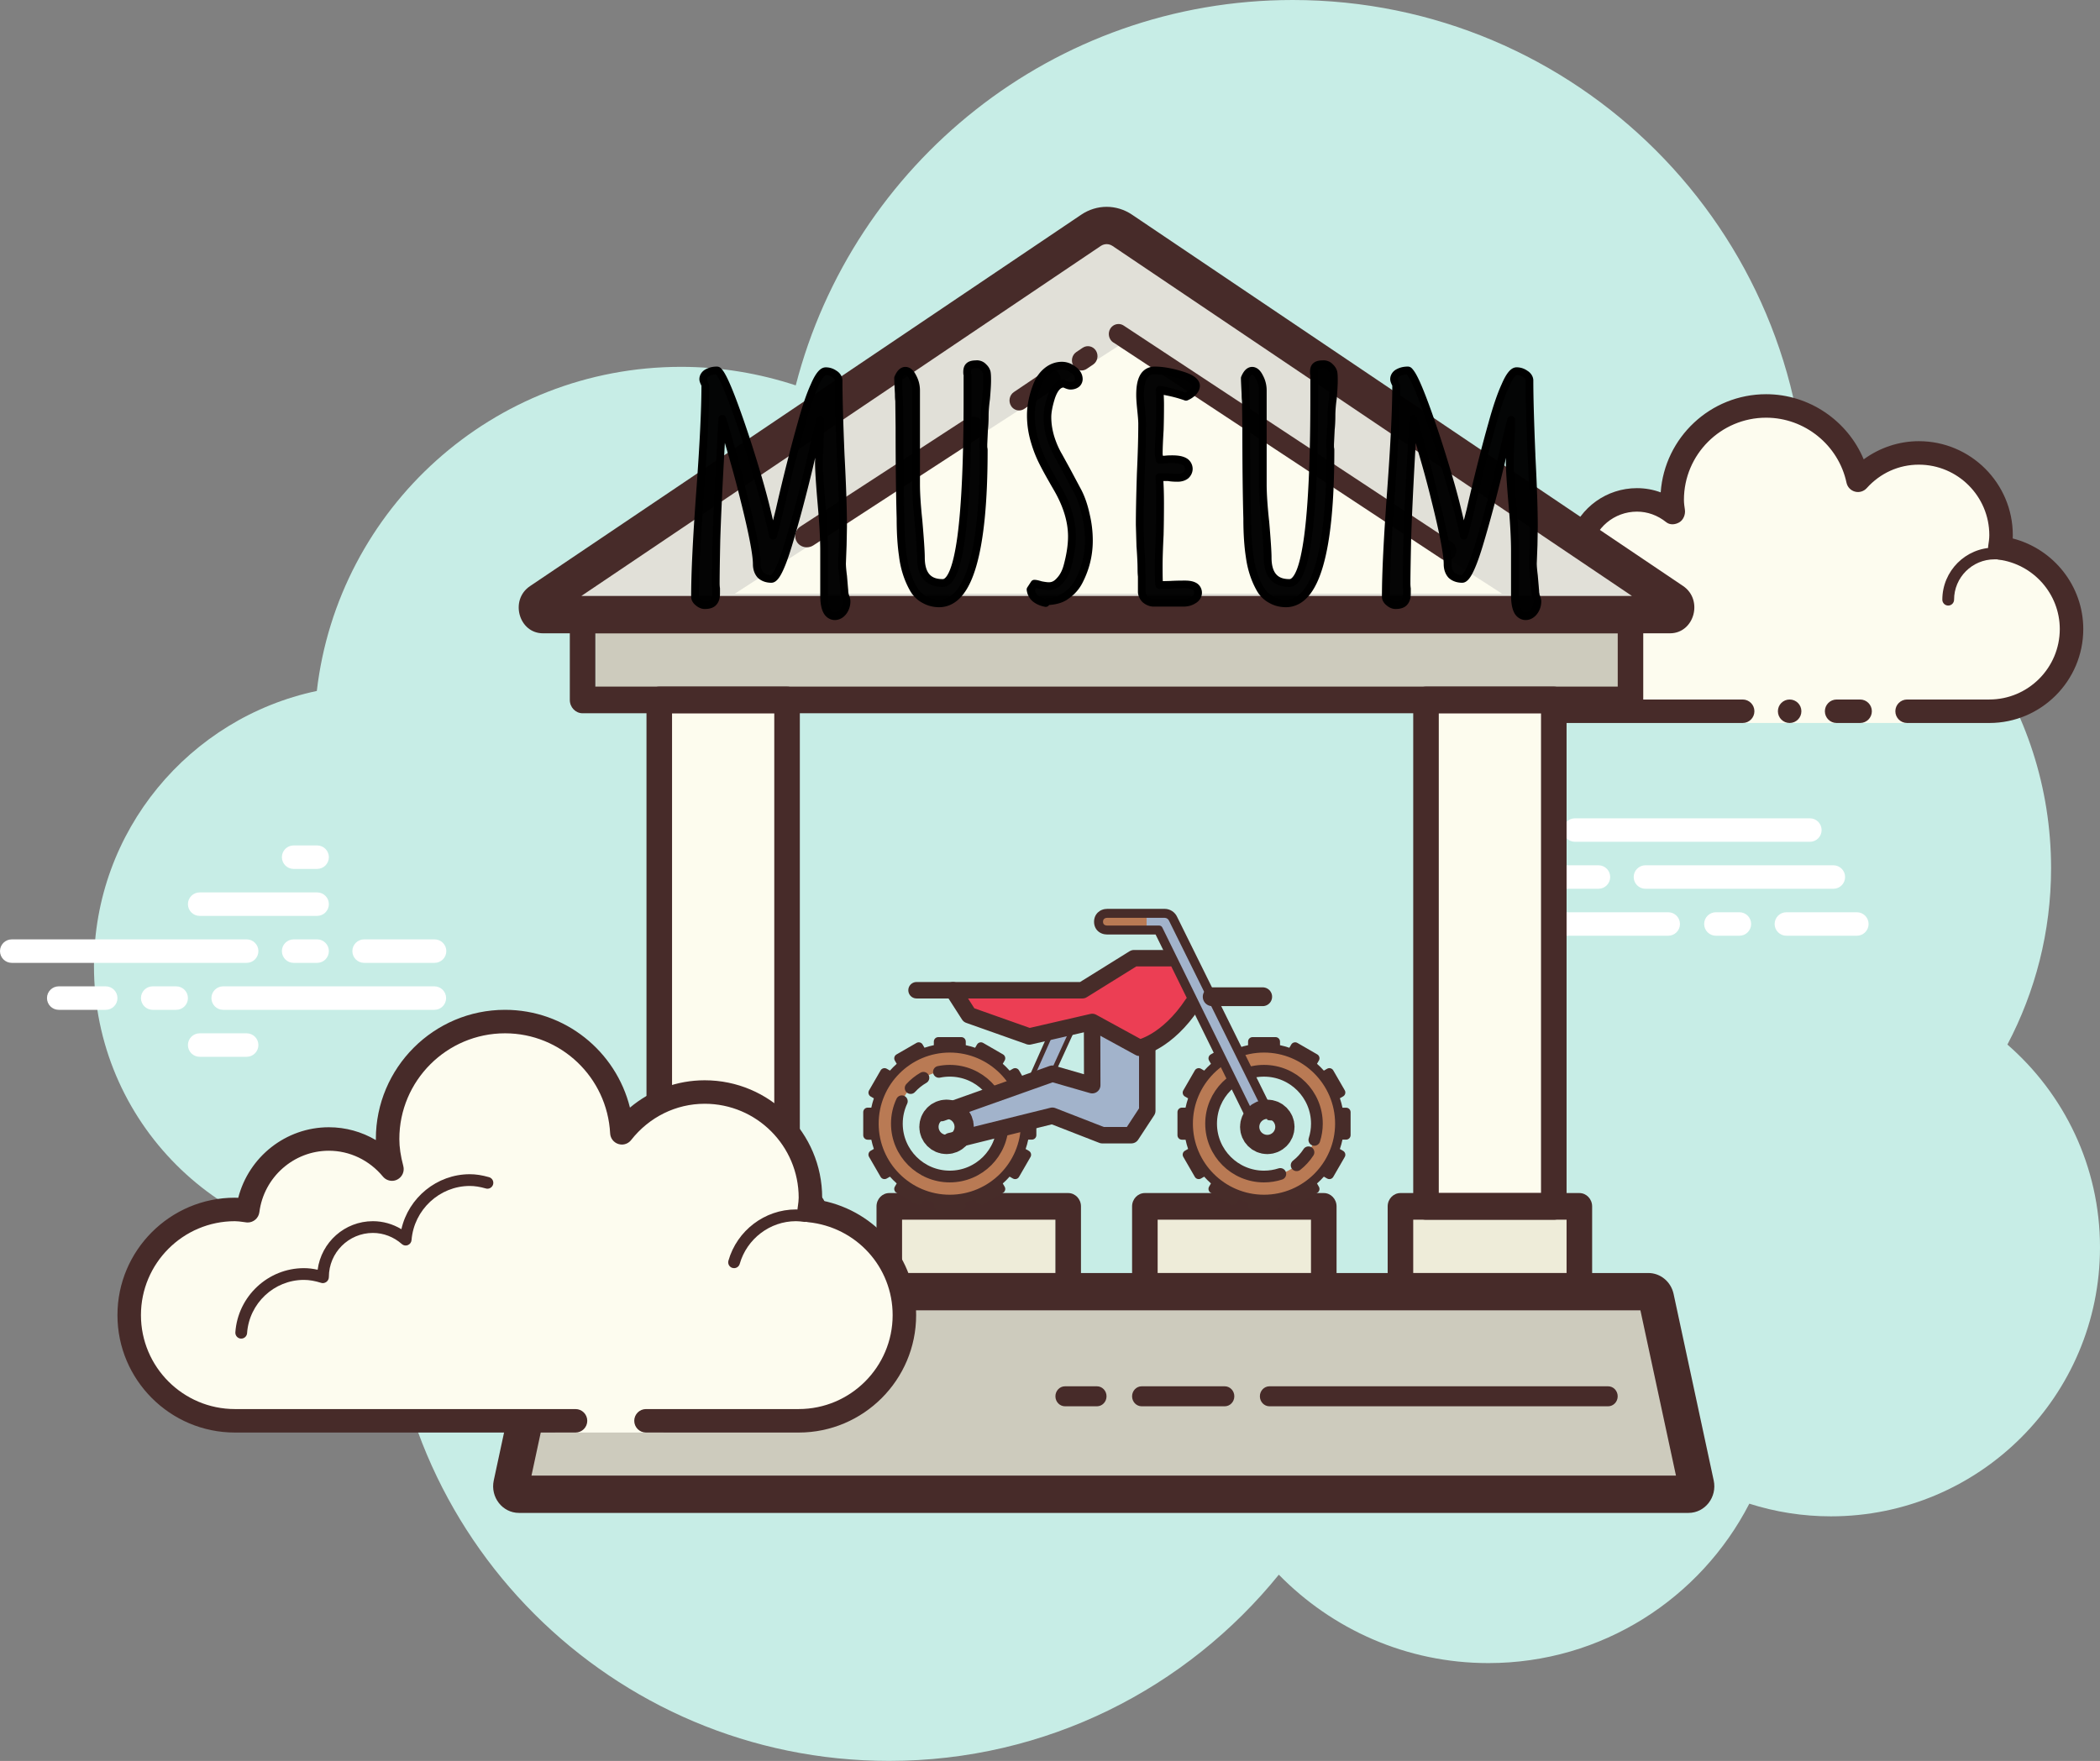 <?xml version="1.0" encoding="UTF-8" standalone="no"?>
<!-- Generator: Adobe Illustrator 22.1.0, SVG Export Plug-In . SVG Version: 6.00 Build 0)  -->

<svg
   viewBox="0 0 89.397 74.983"
   width="89.397"
   height="74.983"
   version="1.1"
   id="svg56"
   sodipodi:docname="ico_museum.svg"
   xml:space="preserve"
   inkscape:version="1.3.2 (091e20e, 2023-11-25, custom)"
   xmlns:inkscape="http://www.inkscape.org/namespaces/inkscape"
   xmlns:sodipodi="http://sodipodi.sourceforge.net/DTD/sodipodi-0.dtd"
   xmlns="http://www.w3.org/2000/svg"
   xmlns:svg="http://www.w3.org/2000/svg"><rect x="0" y="0" width="89.397" height="74.983" fill="#808080" stroke="none"/><sodipodi:namedview
     id="namedview56"
     pagecolor="#ffffff"
     bordercolor="#000000"
     borderopacity="0.25"
     inkscape:showpageshadow="2"
     inkscape:pageopacity="0.0"
     inkscape:pagecheckerboard="0"
     inkscape:deskcolor="#d1d1d1"
     inkscape:zoom="6.4086714"
     inkscape:cx="63.741761"
     inkscape:cy="39.867858"
     inkscape:window-width="1600"
     inkscape:window-height="829"
     inkscape:window-x="-8"
     inkscape:window-y="-8"
     inkscape:window-maximized="1"
     inkscape:current-layer="svg56" /><defs
     id="defs56" /><path
     style="fill:#c7ede6;stroke-width:1"
     d="m 85.455,44.479 c 1.182,-2.244 1.859,-4.796 1.859,-7.509 0,-6.895 -4.331,-12.765 -10.415,-15.078 0,-0.007 0.001,-0.015 0.001,-0.023 C 76.9,9.791 67.108,0 55.03,0 44.841,0 36.304,6.979 33.875,16.41 32.338,15.905 30.7,15.621 28.994,15.621 c -8.011,0 -14.604,6.033 -15.507,13.801 -5.42,1.147 -9.487,5.954 -9.487,11.714 0,6.614 5.362,11.976 11.976,11.976 0.184,0 0.367,-0.013 0.548,-0.023 -0.004,0.182 -0.027,0.36 -0.027,0.544 0,11.791 9.558,21.349 21.349,21.349 6.704,0 12.679,-3.095 16.594,-7.929 2.268,2.317 5.422,3.764 8.921,3.764 4.843,0 9.033,-2.76 11.108,-6.788 1.096,0.349 2.261,0.539 3.472,0.539 6.327,0 11.456,-5.129 11.456,-11.456 0,-3.448 -1.531,-6.533 -3.942,-8.633 z"
     id="path1" /><g
     id="g10"
     transform="translate(-5,-14)"
     style="display:inline"><path
       style="fill:#ffffff"
       d="M 15.5,55 H 5.5 C 5.224,55 5,54.776 5,54.5 5,54.224 5.224,54 5.5,54 h 10 c 0.276,0 0.5,0.224 0.5,0.5 0,0.276 -0.223,0.5 -0.5,0.5 z"
       id="path2" /><path
       style="fill:#ffffff"
       d="m 18.5,55 h -1 C 17.224,55 17,54.776 17,54.5 17,54.224 17.224,54 17.5,54 h 1 c 0.276,0 0.5,0.224 0.5,0.5 0,0.276 -0.223,0.5 -0.5,0.5 z"
       id="path3" /><path
       style="fill:#ffffff"
       d="M 23.491,57 H 14.5 C 14.224,57 14,56.776 14,56.5 14,56.224 14.224,56 14.5,56 h 8.991 c 0.276,0 0.5,0.224 0.5,0.5 0,0.276 -0.224,0.5 -0.5,0.5 z"
       id="path4" /><path
       style="fill:#ffffff"
       d="m 12.5,57 h -1 C 11.224,57 11,56.776 11,56.5 11,56.224 11.224,56 11.5,56 h 1 c 0.276,0 0.5,0.224 0.5,0.5 0,0.276 -0.223,0.5 -0.5,0.5 z"
       id="path5" /><path
       style="fill:#ffffff"
       d="m 9.5,57 h -2 C 7.224,57 7,56.776 7,56.5 7,56.224 7.224,56 7.5,56 h 2 C 9.776,56 10,56.224 10,56.5 10,56.776 9.777,57 9.5,57 Z"
       id="path6" /><path
       style="fill:#ffffff"
       d="m 15.5,59 h -2 C 13.224,59 13,58.776 13,58.5 13,58.224 13.224,58 13.5,58 h 2 c 0.276,0 0.5,0.224 0.5,0.5 0,0.276 -0.224,0.5 -0.5,0.5 z"
       id="path7" /><path
       style="fill:#ffffff"
       d="m 18.5,50 c -0.177,0 -0.823,0 -1,0 -0.276,0 -0.5,0.224 -0.5,0.5 0,0.276 0.224,0.5 0.5,0.5 0.177,0 0.823,0 1,0 C 18.776,51 19,50.776 19,50.5 19,50.224 18.776,50 18.5,50 Z"
       id="path8" /><path
       style="fill:#ffffff"
       d="m 18.5,52 c -0.177,0 -4.823,0 -5,0 -0.276,0 -0.5,0.224 -0.5,0.5 0,0.276 0.224,0.5 0.5,0.5 0.177,0 4.823,0 5,0 C 18.776,53 19,52.776 19,52.5 19,52.224 18.776,52 18.5,52 Z"
       id="path9" /><path
       style="fill:#ffffff"
       d="m 23.5,54 c -0.177,0 -2.823,0 -3,0 -0.276,0 -0.5,0.224 -0.5,0.5 0,0.276 0.224,0.5 0.5,0.5 0.177,0 2.823,0 3,0 C 23.776,55 24,54.776 24,54.5 24,54.224 23.776,54 23.5,54 Z"
       id="path10" /></g><g
     id="g14"
     transform="translate(-2.315,-29.214)"
     style="display:inline"><path
       style="fill:#fdfcef"
       d="m 83.875,59.5 c 0,0 1.192,0 3.125,0 1.933,0 3.5,-1.567 3.5,-3.5 0,-1.781 -1.335,-3.234 -3.055,-3.455 C 87.473,52.366 87.5,52.187 87.5,52 c 0,-1.933 -1.567,-3.5 -3.5,-3.5 -1.032,0 -1.95,0.455 -2.59,1.165 C 81.026,47.857 79.423,46.5 77.5,46.5 c -2.209,0 -4,1.791 -4,4 0,0.191 0.03,0.374 0.056,0.558 C 73.128,50.714 72.592,50.5 72,50.5 c -1.228,0 -2.245,0.887 -2.455,2.055 C 69.366,52.527 69.187,52.5 69,52.5 c -1.933,0 -3.5,1.567 -3.5,3.5 0,1.933 1.567,3.5 3.5,3.5 1.933,0 7.125,0 7.125,0 V 60 H 84 Z"
       id="path11" /><path
       style="fill:#472b29"
       d="M 85.25,55 C 85.112,55 85,54.888 85,54.75 c 0,-1.223 0.995,-2.218 2.218,-2.218 0.034,0.009 0.737,-10e-4 1.244,0.136 0.133,0.036 0.212,0.173 0.176,0.306 -0.036,0.134 -0.173,0.213 -0.306,0.176 -0.444,-0.12 -1.1,-0.12 -1.113,-0.118 -0.948,0 -1.719,0.771 -1.719,1.718 0,0.138 -0.112,0.25 -0.25,0.25 z"
       id="path12" /><circle
       style="fill:#472b29"
       cx="78.5"
       cy="59.5"
       r="0.5"
       id="circle12" /><path
       style="fill:#472b29"
       d="M 87,60 H 83.5 C 83.224,60 83,59.776 83,59.5 83,59.224 83.224,59 83.5,59 H 87 c 1.654,0 3,-1.346 3,-3 0,-1.496 -1.125,-2.768 -2.618,-2.959 C 87.248,53.023 87.127,52.953 87.046,52.845 86.965,52.737 86.931,52.601 86.952,52.468 86.975,52.314 87,52.16 87,52 c 0,-1.654 -1.346,-3 -3,-3 -0.85,0 -1.638,0.355 -2.219,1 -0.125,0.139 -0.321,0.198 -0.5,0.148 C 81.099,50.099 80.96,49.953 80.921,49.769 80.58,48.165 79.141,47 77.5,47 75.57,47 74,48.57 74,50.5 c 0,0.143 0.021,0.28 0.041,0.418 0.029,0.203 -0.063,0.438 -0.242,0.54 -0.179,0.102 -0.396,0.118 -0.556,-0.01 C 72.878,51.155 72.449,51 72,51 c -0.966,0 -1.792,0.691 -1.963,1.644 -0.048,0.267 -0.296,0.446 -0.569,0.405 C 69.314,53.025 69.16,53 69,53 c -1.654,0 -3,1.346 -3,3 0,1.654 1.346,3 3,3 h 7.5 c 0.276,0 0.5,0.224 0.5,0.5 0,0.276 -0.224,0.5 -0.5,0.5 H 69 c -2.206,0 -4,-1.794 -4,-4 0,-2.206 1.794,-4 4,-4 0.059,0 0.116,0.002 0.174,0.006 C 69.588,50.82 70.711,50 72,50 c 0.349,0 0.689,0.061 1.011,0.18 C 73.176,47.847 75.126,46 77.5,46 c 1.831,0 3.466,1.127 4.153,2.774 C 82.333,48.276 83.155,48 84,48 c 2.206,0 4,1.794 4,4 0,0.048 -0.001,0.095 -0.004,0.142 C 89.739,52.59 91,54.169 91,56 c 0,2.206 -1.794,4 -4,4 z"
       id="path13" /><path
       style="fill:#472b29"
       d="m 81.5,59 c -0.159,0 -0.841,0 -1,0 -0.276,0 -0.5,0.224 -0.5,0.5 0,0.276 0.224,0.5 0.5,0.5 0.159,0 0.841,0 1,0 C 81.776,60 82,59.776 82,59.5 82,59.224 81.776,59 81.5,59 Z"
       id="path14" /></g><g
     id="g22"
     transform="translate(0.546,12.845)"
     style="display:inline"><path
       style="fill:#ffffff"
       d="m 67.5,25 h -2 C 65.224,25 65,24.776 65,24.5 65,24.224 65.224,24 65.5,24 h 2 c 0.276,0 0.5,0.224 0.5,0.5 0,0.276 -0.224,0.5 -0.5,0.5 z"
       id="path15" /><path
       style="fill:#ffffff"
       d="m 77.5,25 h -8 C 69.224,25 69,24.776 69,24.5 69,24.224 69.224,24 69.5,24 h 8 c 0.276,0 0.5,0.224 0.5,0.5 0,0.276 -0.224,0.5 -0.5,0.5 z"
       id="path16" /><path
       style="fill:#ffffff"
       d="m 78.5,27 h -3 C 75.224,27 75,26.776 75,26.5 75,26.224 75.224,26 75.5,26 h 3 c 0.276,0 0.5,0.224 0.5,0.5 0,0.276 -0.223,0.5 -0.5,0.5 z"
       id="path17" /><path
       style="fill:#ffffff"
       d="m 73.5,27 h -1 C 72.224,27 72,26.776 72,26.5 72,26.224 72.224,26 72.5,26 h 1 c 0.276,0 0.5,0.224 0.5,0.5 0,0.276 -0.224,0.5 -0.5,0.5 z"
       id="path18" /><path
       style="fill:#ffffff"
       d="M 70.47,27 H 61.5 C 61.224,27 61,26.776 61,26.5 61,26.224 61.224,26 61.5,26 h 8.97 c 0.276,0 0.5,0.224 0.5,0.5 0,0.276 -0.224,0.5 -0.5,0.5 z"
       id="path19" /><path
       style="fill:#ffffff"
       d="m 76.5,23 h -10 C 66.224,23 66,22.776 66,22.5 66,22.224 66.224,22 66.5,22 h 10 c 0.276,0 0.5,0.224 0.5,0.5 0,0.276 -0.223,0.5 -0.5,0.5 z"
       id="path20" /><path
       style="fill:#ffffff"
       d="m 64.5,23 h -1 C 63.224,23 63,22.776 63,22.5 63,22.224 63.224,22 63.5,22 h 1 c 0.276,0 0.5,0.224 0.5,0.5 0,0.276 -0.223,0.5 -0.5,0.5 z"
       id="path21" /><path
       style="fill:#ffffff"
       d="m 61.5,23 h -1 C 60.224,23 60,22.776 60,22.5 60,22.224 60.224,22 60.5,22 h 1 c 0.276,0 0.5,0.224 0.5,0.5 0,0.276 -0.223,0.5 -0.5,0.5 z"
       id="path22" /></g><g
     id="g31"
     transform="matrix(1.037,0,0,1.037,-4.244,-16.2)"
     style="display:inline;stroke-width:0.964"><path
       style="fill:#e1e0d8;stroke-width:0.964"
       d="m 27.439,38.973 0.271,0.412 c -0.268,0.17 -0.213,0.435 -0.19,0.512 0.022,0.076 0.12,0.32 0.429,0.32 h 44.097 c 0.312,0 0.41,-0.247 0.433,-0.323 0.023,-0.078 0.079,-0.345 -0.192,-0.516 L 50.723,25.708 c -0.437,-0.277 -1,-0.277 -1.437,0 L 27.711,39.385 Z"
       id="path23" /><rect
       x="28.544"
       y="40.5"
       style="fill:#cdcbbd;stroke-width:0.964"
       width="41.956"
       height="4.209"
       id="rect23" /><rect
       x="31.659"
       y="44.464"
       style="fill:#fdfcee;stroke-width:0.964"
       width="5"
       height="20.555"
       id="rect24" /><rect
       x="62.955"
       y="44.663"
       style="fill:#fdfcee;stroke-width:0.964"
       width="5"
       height="20.158"
       id="rect27" /><rect
       x="29.931"
       y="65.277"
       style="fill:#eeecd9;stroke-width:0.964"
       width="7"
       height="3"
       id="rect28" /><rect
       x="40.424"
       y="65.456"
       style="fill:#eeecd9;stroke-width:0.964"
       width="7"
       height="3"
       id="rect29" /><rect
       x="51.268"
       y="65.641"
       style="fill:#eeecd9;stroke-width:0.964"
       width="7"
       height="3"
       id="rect30" /><rect
       x="61.5"
       y="65.277"
       style="fill:#eeecd9;stroke-width:0.964"
       width="7"
       height="3"
       id="rect31" /><path
       style="fill:#cdcbbd;stroke-width:0.964"
       d="m 27.816,69.272 c -0.241,0 -0.455,0.166 -0.507,0.393 l -1.599,7 c -0.046,0.201 0.043,0.347 0.099,0.416 0.099,0.122 0.248,0.191 0.407,0.191 h 46.612 c 0.161,0 0.31,-0.07 0.408,-0.191 0.056,-0.069 0.145,-0.215 0.099,-0.416 l -1.6,-7 c -0.052,-0.228 -0.265,-0.393 -0.507,-0.393 z"
       id="path31" /><polygon
       style="fill:#fdfcef;stroke-width:0.964"
       points="50.005,29.826 34.257,40 65.752,40 "
       id="polygon31" /></g><g
     id="g52"
     transform="matrix(1.088,0,0,1.135,-7.295,-19.568)"
     style="stroke-width:0.9"><path
       style="fill:#472b29;stroke-width:0.9"
       d="M 69.625,70 H 56.375 C 56.168,70 56,69.832 56,69.625 56,69.418 56.168,69.25 56.375,69.25 h 13.25 C 69.832,69.25 70,69.418 70,69.625 70,69.832 69.832,70 69.625,70 Z"
       id="path32" /><path
       style="fill:#472b29;stroke-width:0.9"
       d="m 49.625,70 h -1.25 C 48.168,70 48,69.832 48,69.625 48,69.418 48.168,69.25 48.375,69.25 h 1.25 C 49.832,69.25 50,69.418 50,69.625 50,69.832 49.832,70 49.625,70 Z"
       id="path33" /><path
       style="fill:#472b29;stroke-width:0.9"
       d="m 54.625,70 h -3.25 C 51.168,70 51,69.832 51,69.625 51,69.418 51.168,69.25 51.375,69.25 h 3.25 C 54.832,69.25 55,69.418 55,69.625 55,69.832 54.832,70 54.625,70 Z"
       id="path34" /><path
       style="fill:#472b29;stroke-width:0.9"
       d="m 70.5,44 h -41 C 29.224,44 29,43.776 29,43.5 v -3 C 29,40.224 29.224,40 29.5,40 h 41 c 0.276,0 0.5,0.224 0.5,0.5 v 3 C 71,43.776 70.776,44 70.5,44 Z M 30,43 H 70 V 41 H 30 Z"
       id="path35" /><path
       style="fill:#472b29;stroke-width:0.9"
       d="m 37.5,63 h -5 C 32.224,63 32,62.776 32,62.5 v -19 C 32,43.224 32.224,43 32.5,43 h 5 c 0.276,0 0.5,0.224 0.5,0.5 v 19 C 38,62.776 37.776,63 37.5,63 Z M 33,62 h 4 V 44 h -4 z"
       id="path36" /><path
       style="fill:#472b29;stroke-width:0.9"
       d="m 67.5,63 h -5 C 62.224,63 62,62.776 62,62.5 v -19 C 62,43.224 62.224,43 62.5,43 h 5 c 0.276,0 0.5,0.224 0.5,0.5 v 19 C 68,62.776 67.776,63 67.5,63 Z M 63,62 h 4 V 44 h -4 z"
       id="path39" /><path
       style="fill:#472b29;stroke-width:0.9"
       d="m 38.5,66 h -7 C 31.224,66 31,65.776 31,65.5 v -3 C 31,62.224 31.224,62 31.5,62 h 7 c 0.276,0 0.5,0.224 0.5,0.5 v 3 C 39,65.776 38.776,66 38.5,66 Z M 32,65 h 6 v -2 h -6 z"
       id="path40" /><path
       style="fill:#472b29;stroke-width:0.9"
       d="m 48.5,66 h -7 C 41.224,66 41,65.776 41,65.5 v -3 C 41,62.224 41.224,62 41.5,62 h 7 c 0.276,0 0.5,0.224 0.5,0.5 v 3 C 49,65.776 48.776,66 48.5,66 Z M 42,65 h 6 v -2 h -6 z"
       id="path41" /><path
       style="fill:#472b29;stroke-width:0.9"
       d="m 58.5,66 h -7 C 51.224,66 51,65.776 51,65.5 v -3 C 51,62.224 51.224,62 51.5,62 h 7 c 0.276,0 0.5,0.224 0.5,0.5 v 3 C 59,65.776 58.776,66 58.5,66 Z M 52,65 h 6 v -2 h -6 z"
       id="path42" /><path
       style="fill:#472b29;stroke-width:0.9"
       d="m 68.5,66 h -7 C 61.224,66 61,65.776 61,65.5 v -3 C 61,62.224 61.224,62 61.5,62 h 7 c 0.276,0 0.5,0.224 0.5,0.5 v 3 C 69,65.776 68.776,66 68.5,66 Z M 62,65 h 6 v -2 h -6 z"
       id="path43" /><path
       style="fill:#472b29;stroke-width:0.9"
       d="m 70.889,66.4 1.391,6.2 H 27.5 l 1.391,-6.2 H 70.889 M 71.2,65 H 28.58 c -0.473,0 -0.883,0.326 -0.986,0.783 l -1.57,7 C 25.884,73.408 26.364,74 27.01,74 h 45.761 c 0.646,0 1.126,-0.592 0.986,-1.217 l -1.57,-7 C 72.083,65.326 71.673,65 71.2,65 Z"
       id="path44" /><path
       style="fill:#472b29;stroke-width:0.9"
       d="m 50.005,26.4 c 0.081,0 0.161,0.024 0.23,0.068 L 70.56,39.6 H 29.45 L 49.775,26.468 c 0.069,-0.044 0.148,-0.068 0.23,-0.068 m 0,-1.4 c -0.344,0 -0.688,0.098 -0.99,0.292 L 27.44,39.232 C 26.641,39.748 27.002,41 27.95,41 h 44.096 c 0.952,0 1.314,-1.257 0.512,-1.775 L 50.994,25.292 C 50.693,25.098 50.349,25 50.005,25 Z"
       id="path48" /><path
       style="fill:#472b29;stroke-width:0.9"
       d="m 46.579,32.639 c -0.123,0 -0.244,-0.061 -0.315,-0.171 -0.112,-0.174 -0.063,-0.406 0.111,-0.519 l 1.25,-0.808 c 0.175,-0.112 0.406,-0.062 0.519,0.111 0.112,0.174 0.063,0.406 -0.111,0.519 l -1.25,0.808 c -0.063,0.04 -0.134,0.06 -0.204,0.06 z"
       id="path49" /><path
       style="fill:#472b29;stroke-width:0.9"
       d="m 49.022,31.139 c -0.124,0 -0.244,-0.061 -0.316,-0.172 -0.112,-0.174 -0.062,-0.406 0.112,-0.519 l 0.25,-0.161 c 0.176,-0.111 0.407,-0.061 0.519,0.112 0.112,0.174 0.062,0.406 -0.112,0.519 l -0.25,0.161 c -0.063,0.041 -0.133,0.06 -0.203,0.06 z"
       id="path50" /><path
       style="fill:#472b29;stroke-width:0.9"
       d="m 63.317,38.269 c -0.07,5.85e-4 -0.14,-0.019 -0.204,-0.058 L 50.298,30.107 c -0.056,-0.027 -0.106,-0.069 -0.143,-0.124 -0.117,-0.171 -0.074,-0.403 0.097,-0.52 0.123,-0.083 0.289,-0.09 0.416,-0.01 l 12.848,8.124 c 0.175,0.11 0.228,0.343 0.116,0.518 -0.072,0.111 -0.191,0.173 -0.314,0.174 z"
       id="path51" /><path
       style="fill:#472b29;stroke-width:0.9"
       d="m 38.28,37.774 c -0.15,0.002 -0.298,-0.065 -0.386,-0.188 -0.139,-0.196 -0.083,-0.46 0.127,-0.592 l 6.499,-4.054 c 0.21,-0.131 0.493,-0.078 0.633,0.116 0.139,0.196 0.083,0.46 -0.127,0.592 l -6.499,4.054 c -0.077,0.047 -0.163,0.071 -0.247,0.072 z"
       id="path52" /></g><g
     id="g56"
     transform="translate(-5,-14)"
     style="display:inline"><path
       style="fill:#fdfcef"
       d="m 28.625,75 h 4.625 v -0.5 c 1.567,0 4.121,0 5.75,0 2.485,0 4.5,-2.015 4.5,-4.5 0,-2.333 -1.782,-4.229 -4.055,-4.455 C 39.467,65.364 39.5,65.187 39.5,65 c 0,-2.485 -2.015,-4.5 -4.5,-4.5 -1.438,0 -2.703,0.686 -3.527,1.736 C 31.333,59.6 29.171,57.5 26.5,57.5 c -2.761,0 -5,2.239 -5,5 0,0.446 0.077,0.87 0.187,1.282 C 21.045,63.005 20.086,62.5 19,62.5 c -1.781,0 -3.234,1.335 -3.455,3.055 C 15.364,65.533 15.187,65.5 15,65.5 c -2.485,0 -4.5,2.015 -4.5,4.5 0,2.485 2.015,4.5 4.5,4.5 2.485,0 9.5,0 9.5,0 h 4.125 z"
       id="path53" /><path
       style="fill:#472b29"
       d="m 26.5,57 c -3.033,0 -5.5,2.467 -5.5,5.5 0,0.016 0,0.031 0,0.047 C 20.398,62.192 19.71,62 19,62 17.169,62 15.589,63.261 15.142,65.005 15.095,65.002 15.048,65 15,65 c -2.757,0 -5,2.243 -5,5 0,2.757 2.243,5 5,5 H 29.5 C 29.776,75 30,74.776 30,74.5 30,74.224 29.776,74 29.5,74 H 15 c -2.206,0 -4,-1.794 -4,-4 0,-2.206 1.794,-4 4,-4 0.117,0 0.23,0.017 0.343,0.032 l 0.141,0.019 c 0.021,0.003 0.041,0.004 0.062,0.004 0.246,0 0.462,-0.185 0.495,-0.437 C 16.232,64.125 17.504,63 19,63 c 0.885,0 1.723,0.401 2.301,1.1 0.098,0.118 0.241,0.182 0.386,0.182 0.078,0 0.156,-0.018 0.228,-0.056 0.209,-0.107 0.314,-0.346 0.254,-0.573 C 22.054,63.218 22,62.852 22,62.5 22,60.019 24.019,58 26.5,58 c 2.381,0 4.347,1.872 4.474,4.263 0.011,0.208 0.15,0.387 0.349,0.45 0.05,0.016 0.101,0.024 0.152,0.024 0.15,0 0.296,-0.069 0.392,-0.192 C 32.638,61.563 33.779,61 35,61 c 2.206,0 4,1.794 4,4 0,0.117 -0.017,0.23 -0.032,0.343 l -0.019,0.141 c -0.016,0.134 0.022,0.268 0.106,0.373 0.084,0.105 0.207,0.172 0.34,0.185 C 41.451,66.247 43,67.949 43,70 c 0,2.206 -1.794,4 -4,4 h -6.5 c -0.276,0 -0.5,0.224 -0.5,0.5 0,0.276 0.224,0.5 0.5,0.5 H 39 c 2.757,0 5,-2.243 5,-5 0,-2.397 -1.689,-4.413 -4.003,-4.877 C 39.999,65.082 40,65.041 40,65 40,62.243 37.757,60 35,60 33.824,60 32.707,60.416 31.817,61.164 31.219,58.76 29.055,57 26.5,57 Z"
       id="path54" /><path
       style="fill:#472b29"
       d="m 25,64 c -1.403,0 -2.609,0.999 -2.913,2.341 C 21.72,66.119 21.301,66 20.875,66 19.673,66 18.677,66.897 18.522,68.068 18.319,68.022 18.126,68 17.937,68 c -1.529,0 -2.811,1.2 -2.918,2.732 -0.009,0.138 0.095,0.258 0.232,0.268 0.006,0 0.012,0 0.018,0 0.13,0 0.24,-0.101 0.249,-0.232 0.089,-1.271 1.151,-2.268 2.419,-2.268 0.229,0 0.47,0.042 0.738,0.127 0.022,0.007 0.045,0.01 0.067,0.01 0.055,0 0.11,-0.02 0.156,-0.054 C 18.962,68.537 19,68.455 19,68.375 19,67.341 19.841,66.5 20.875,66.5 c 0.447,0 0.885,0.168 1.231,0.473 0.047,0.041 0.106,0.063 0.165,0.063 0.032,0 0.063,-0.006 0.093,-0.019 0.088,-0.035 0.148,-0.117 0.155,-0.212 C 22.623,65.512 23.712,64.5 25,64.5 c 0.208,0 0.425,0.034 0.682,0.107 0.023,0.007 0.047,0.01 0.07,0.01 0.109,0 0.207,-0.073 0.239,-0.182 0.038,-0.133 -0.039,-0.271 -0.172,-0.309 C 25.517,64.04 25.256,64 25,64 Z"
       id="path55" /><path
       style="fill:#472b29"
       d="m 38.883,65.5 c -1.326,0 -2.508,0.897 -2.874,2.182 -0.038,0.133 0.039,0.271 0.172,0.309 0.024,0.006 0.047,0.009 0.069,0.009 0.109,0 0.209,-0.072 0.24,-0.182 0.305,-1.07 1.289,-1.818 2.393,-1.818 0.117,0 0.23,0.014 0.342,0.029 0.012,0.002 0.023,0.003 0.035,0.003 0.121,0 0.229,-0.092 0.246,-0.217 0.019,-0.137 -0.077,-0.263 -0.214,-0.281 C 39.158,65.516 39.022,65.5 38.883,65.5 Z"
       id="path56" /></g><g
     id="g57"
     transform="matrix(0.273,0,0,0.273,32.651,31.33)"
     style="stroke-width:3.664"><path
       style="fill:#b97a54;stroke-width:3.664"
       d="m 77.5,48.5 c -6.627,0 -12,5.373 -12,12 0,6.627 5.373,12 12,12 6.627,0 12,-5.373 12,-12 0,-6.627 -5.373,-12 -12,-12 z m 0,20.248 c -4.555,0 -8.248,-3.693 -8.248,-8.248 0,-4.555 3.693,-8.248 8.248,-8.248 4.555,0 8.248,3.693 8.248,8.248 0,4.555 -3.693,8.248 -8.248,8.248 z"
       id="path21-6" /><path
       style="fill:none;stroke:#472c29;stroke-width:1.832;stroke-linecap:round;stroke-linejoin:round;stroke-miterlimit:10"
       d="m 84.434,64.969 c -0.499,0.773 -1.124,1.457 -1.845,2.023"
       id="path22-4" /><path
       style="fill:none;stroke:#472c29;stroke-width:1.832;stroke-linecap:round;stroke-linejoin:round;stroke-miterlimit:10"
       d="m 80.043,68.349 c -0.801,0.259 -1.656,0.4 -2.543,0.4 -4.555,0 -8.248,-3.693 -8.248,-8.248 0,-4.555 3.693,-8.248 8.248,-8.248 4.555,0 8.248,3.693 8.248,8.248 0,0.884 -0.139,1.735 -0.396,2.533"
       id="path23-2" /><path
       style="fill:#b97a54;stroke-width:3.664"
       d="m 28.5,48.5 c -6.627,0 -12,5.373 -12,12 0,6.627 5.373,12 12,12 6.627,0 12,-5.373 12,-12 0,-6.627 -5.373,-12 -12,-12 z m 0,20.248 c -4.555,0 -8.248,-3.693 -8.248,-8.248 0,-4.555 3.693,-8.248 8.248,-8.248 4.555,0 8.248,3.693 8.248,8.248 0,4.555 -3.693,8.248 -8.248,8.248 z"
       id="path24" /><path
       style="fill:none;stroke:#472c29;stroke-width:1.832;stroke-linecap:round;stroke-linejoin:round;stroke-miterlimit:10"
       d="m 26.809,52.425 c 0.546,-0.114 1.112,-0.174 1.691,-0.174 4.555,0 8.248,3.693 8.248,8.248 0,4.555 -3.693,8.248 -8.248,8.248 -4.555,0 -8.248,-3.693 -8.248,-8.248 0,-1.247 0.277,-2.43 0.773,-3.49"
       id="path25" /><path
       style="fill:none;stroke:#472c29;stroke-width:1.832;stroke-linecap:round;stroke-linejoin:round;stroke-miterlimit:10"
       d="m 22.399,54.95 c 0.576,-0.632 1.248,-1.175 1.994,-1.604"
       id="path26" /><path
       style="fill:#472c29;stroke-width:3.664"
       d="M 41.305,58.014 H 40.737 C 40.635,57.51 40.494,57.021 40.333,56.541 l 0.502,-0.29 c 0.335,-0.193 0.449,-0.622 0.256,-0.956 l -1.79,-3.101 c -0.093,-0.161 -0.246,-0.278 -0.425,-0.326 -0.18,-0.051 -0.37,-0.023 -0.531,0.069 l -0.511,0.295 c -0.335,-0.378 -0.692,-0.734 -1.069,-1.069 l 0.294,-0.509 c 0.093,-0.161 0.118,-0.353 0.07,-0.531 -0.048,-0.18 -0.166,-0.333 -0.326,-0.426 l -3.1,-1.79 C 33.37,47.716 32.941,47.83 32.747,48.163 l -0.29,0.502 c -0.476,-0.16 -0.961,-0.3 -1.461,-0.402 v -0.559 c 0,-0.387 -0.313,-0.7 -0.7,-0.7 h -3.58 c -0.387,0 -0.7,0.313 -0.7,0.7 v 0.557 c -0.499,0.101 -0.983,0.24 -1.459,0.399 l -0.288,-0.498 c -0.193,-0.333 -0.622,-0.447 -0.956,-0.256 l -3.12,1.802 c -0.334,0.193 -0.449,0.621 -0.256,0.956 l 0.292,0.506 c -0.373,0.331 -0.725,0.683 -1.056,1.056 l -0.501,-0.289 c -0.161,-0.093 -0.352,-0.12 -0.531,-0.069 -0.179,0.048 -0.333,0.165 -0.425,0.326 l -1.801,3.121 c -0.093,0.16 -0.118,0.352 -0.07,0.531 0.048,0.179 0.166,0.332 0.327,0.425 l 0.492,0.284 c -0.158,0.472 -0.296,0.953 -0.397,1.448 h -0.56 c -0.387,0 -0.7,0.313 -0.7,0.7 v 3.603 c 0,0.387 0.313,0.7 0.7,0.7 h 0.561 c 0.101,0.492 0.239,0.969 0.395,1.437 l -0.492,0.284 c -0.335,0.193 -0.449,0.622 -0.256,0.956 l 1.801,3.12 c 0.093,0.161 0.246,0.278 0.425,0.326 0.06,0.017 0.121,0.024 0.181,0.024 0.122,0 0.243,-0.032 0.35,-0.094 l 0.5,-0.289 c 0.33,0.372 0.682,0.724 1.054,1.055 l -0.29,0.502 c -0.193,0.335 -0.078,0.763 0.256,0.956 l 3.12,1.801 c 0.11,0.063 0.23,0.094 0.35,0.094 0.242,0 0.477,-0.125 0.606,-0.35 l 0.284,-0.492 c 0.473,0.158 0.954,0.297 1.451,0.398 v 0.568 c 0,0.387 0.313,0.7 0.7,0.7 h 3.603 c 0.387,0 0.7,-0.313 0.7,-0.7 v -0.569 c 0.497,-0.102 0.979,-0.242 1.453,-0.401 l 0.287,0.496 c 0.13,0.225 0.365,0.35 0.606,0.35 0.119,0 0.239,-0.03 0.35,-0.094 l 3.1,-1.789 c 0.161,-0.093 0.278,-0.246 0.326,-0.425 0.048,-0.18 0.023,-0.371 -0.07,-0.532 l -0.292,-0.505 c 0.377,-0.335 0.734,-0.691 1.068,-1.068 l 0.51,0.295 c 0.107,0.062 0.228,0.094 0.35,0.094 0.061,0 0.122,-0.008 0.181,-0.024 0.179,-0.048 0.332,-0.165 0.425,-0.326 l 1.79,-3.101 c 0.093,-0.16 0.118,-0.352 0.07,-0.531 -0.048,-0.179 -0.166,-0.332 -0.327,-0.425 l -0.501,-0.289 c 0.16,-0.477 0.3,-0.963 0.402,-1.464 h 0.569 c 0.387,0 0.7,-0.313 0.7,-0.7 v -3.58 c 0.002,-0.387 -0.312,-0.7 -0.698,-0.7 z M 28.5,71.587 c -6.113,0 -11.086,-4.974 -11.086,-11.087 0,-6.113 4.973,-11.087 11.086,-11.087 6.113,0 11.086,4.974 11.086,11.087 0,6.113 -4.973,11.087 -11.086,11.087 z"
       id="path27" /><polygon
       style="fill:#a2b3cb;stroke-width:3.664"
       points="44.5,59.27 52.123,62.049 56.871,61.865 59.153,58.515 59.153,48.853 50.715,44.638 50.429,53.979 44.798,52.699 28.658,58.333 29.815,62.909 "
       id="polygon27" /><path
       style="fill:#472c29;stroke-width:3.664"
       d="M 90.305,58.014 H 89.737 C 89.635,57.51 89.494,57.021 89.333,56.541 l 0.502,-0.29 c 0.335,-0.193 0.449,-0.622 0.256,-0.956 l -1.79,-3.101 c -0.093,-0.161 -0.246,-0.278 -0.425,-0.326 -0.18,-0.051 -0.37,-0.023 -0.531,0.069 l -0.511,0.295 c -0.335,-0.378 -0.692,-0.734 -1.069,-1.069 l 0.294,-0.509 c 0.093,-0.161 0.118,-0.353 0.07,-0.531 -0.048,-0.18 -0.166,-0.333 -0.326,-0.426 l -3.1,-1.79 C 82.37,47.716 81.941,47.83 81.747,48.163 l -0.29,0.502 c -0.476,-0.16 -0.961,-0.3 -1.461,-0.402 v -0.559 c 0,-0.387 -0.313,-0.7 -0.7,-0.7 h -3.58 c -0.387,0 -0.7,0.313 -0.7,0.7 v 0.557 c -0.499,0.101 -0.983,0.24 -1.459,0.399 l -0.288,-0.498 c -0.193,-0.333 -0.622,-0.447 -0.956,-0.256 l -3.12,1.802 c -0.334,0.193 -0.449,0.621 -0.256,0.956 l 0.292,0.506 c -0.373,0.331 -0.725,0.683 -1.056,1.056 l -0.501,-0.289 c -0.161,-0.093 -0.352,-0.12 -0.531,-0.069 -0.179,0.048 -0.333,0.165 -0.425,0.326 l -1.801,3.121 c -0.093,0.16 -0.118,0.352 -0.07,0.531 0.048,0.179 0.166,0.332 0.327,0.425 l 0.492,0.284 c -0.158,0.472 -0.296,0.953 -0.397,1.448 h -0.56 c -0.387,0 -0.7,0.313 -0.7,0.7 v 3.603 c 0,0.387 0.313,0.7 0.7,0.7 h 0.561 c 0.101,0.492 0.239,0.969 0.395,1.437 l -0.492,0.284 c -0.335,0.193 -0.449,0.622 -0.256,0.956 l 1.801,3.12 c 0.093,0.161 0.246,0.278 0.425,0.326 0.06,0.017 0.121,0.024 0.181,0.024 0.122,0 0.243,-0.032 0.35,-0.094 l 0.5,-0.289 c 0.33,0.372 0.682,0.724 1.054,1.055 l -0.29,0.502 c -0.193,0.335 -0.078,0.763 0.256,0.956 l 3.12,1.801 c 0.11,0.063 0.23,0.094 0.35,0.094 0.242,0 0.477,-0.125 0.606,-0.35 l 0.284,-0.492 c 0.473,0.158 0.954,0.297 1.451,0.398 v 0.568 c 0,0.387 0.313,0.7 0.7,0.7 h 3.603 c 0.387,0 0.7,-0.313 0.7,-0.7 v -0.569 c 0.497,-0.102 0.979,-0.242 1.453,-0.401 l 0.287,0.496 c 0.13,0.225 0.365,0.35 0.606,0.35 0.119,0 0.239,-0.03 0.35,-0.094 l 3.1,-1.789 c 0.161,-0.093 0.278,-0.246 0.326,-0.425 0.048,-0.18 0.023,-0.371 -0.07,-0.532 l -0.292,-0.505 c 0.377,-0.335 0.734,-0.691 1.068,-1.068 l 0.51,0.295 c 0.107,0.062 0.228,0.094 0.35,0.094 0.061,0 0.122,-0.008 0.181,-0.024 0.179,-0.048 0.332,-0.165 0.425,-0.326 l 1.79,-3.101 c 0.093,-0.16 0.118,-0.352 0.07,-0.531 -0.048,-0.179 -0.166,-0.332 -0.327,-0.425 l -0.501,-0.289 c 0.16,-0.477 0.3,-0.963 0.402,-1.464 h 0.569 c 0.387,0 0.7,-0.313 0.7,-0.7 v -3.58 c 0.002,-0.387 -0.312,-0.7 -0.698,-0.7 z M 77.5,71.587 c -6.113,0 -11.086,-4.974 -11.086,-11.087 0,-6.113 4.973,-11.087 11.086,-11.087 6.113,0 11.086,4.974 11.086,11.087 0,6.113 -4.973,11.087 -11.086,11.087 z"
       id="path28" /><polygon
       style="fill:#a2b3cb;stroke-width:3.664"
       points="44.431,45.669 47.972,44.951 44.695,52.252 40.684,54.172 "
       id="polygon28" /><polyline
       style="fill:none;stroke:#472c29;stroke-width:2.565;stroke-linecap:round;stroke-linejoin:round;stroke-miterlimit:10;stroke-dasharray:none"
       points="  27.198,58.851 44.5,52.709 50.715,54.5 50.694,45.503 "
       id="polyline28" /><circle
       style="fill:none;stroke:#472c29;stroke-width:5.495;stroke-linecap:round;stroke-linejoin:round;stroke-miterlimit:10;stroke-dasharray:none"
       cx="28"
       cy="61"
       r="1.5"
       id="circle28" /><polyline
       style="fill:none;stroke:#472c29;stroke-width:2.565;stroke-linecap:round;stroke-linejoin:round;stroke-miterlimit:10;stroke-dasharray:none"
       points="  28.558,63.22 44.5,59.27 52.279,62.302 56.807,62.302 59.298,58.5 59.298,48.5 "
       id="polyline29" /><path
       style="fill:#ec3e54;stroke-width:3.664"
       d="M 29.006,39.692 H 48.8 l 8.42,-4.996 h 5.586 l 3.718,6.888 c 0,0 -4.326,6.794 -8.747,6.917 l -8.149,-3.798 -9.221,2.181 -9.166,-3.34 z"
       id="path29" /><polyline
       style="fill:none;stroke:#472c29;stroke-width:2.565;stroke-linecap:round;stroke-linejoin:round;stroke-miterlimit:10;stroke-dasharray:none"
       points="  23.319,39.692 49.187,39.692 57.221,34.695 62.807,34.695 "
       id="polyline30" /><path
       style="fill:none;stroke:#472c29;stroke-width:2.565;stroke-linecap:round;stroke-linejoin:round;stroke-miterlimit:10;stroke-dasharray:none"
       d="m 29.006,39.692 2.485,3.879 9.405,3.331 9.819,-2.264 7.371,4.031 c 0,0 4.294,-0.842 8.287,-6.879"
       id="path30" /><polygon
       style="fill:#a2b3cb;stroke-width:3.664"
       points="52.031,29.946 60.92,30.264 75.787,60.577 78.271,58.893 62.669,27.816 51.975,27.903 "
       id="polygon30" /><rect
       x="52.224"
       y="27.862"
       style="fill:#b97a54;stroke-width:3.664"
       width="6.971"
       height="2.388"
       id="rect30-5" /><line
       style="fill:none;stroke:#472c29;stroke-width:0.733;stroke-miterlimit:10;stroke-dasharray:none"
       x1="44.431"
       y1="46.087"
       x2="40.923"
       y2="53.979"
       id="line30" /><path
       style="fill:#472c29;stroke-width:3.664"
       d="M 79.326,59.365 63.964,28.273 C 63.622,27.5 62.85,26.997 62,26.997 h -8.914 c -1.209,0 -2.086,0.847 -2.086,2.013 0,1.173 0.858,1.992 2.086,1.992 h 7.512 l 14.795,30.101 c 0.345,0.78 1.344,-0.423 1.281,-0.564 L 61.657,29.931 c -0.088,-0.2 -0.286,-0.329 -0.504,-0.329 h -8.067 c -0.414,0 -0.686,-0.178 -0.686,-0.592 0,-0.414 0.272,-0.613 0.686,-0.613 H 62 c 0.297,0 0.565,0.175 0.686,0.446 l 15.36,31.089 c 0,0 1.697,0.373 1.28,-0.567 z"
       id="path31-7" /><line
       style="fill:none;stroke:#472c29;stroke-width:0.733;stroke-miterlimit:10;stroke-dasharray:none"
       x1="47.779"
       y1="45.503"
       x2="44.431"
       y2="52.828"
       id="line31" /><circle
       style="fill:none;stroke:#472c29;stroke-width:5.495;stroke-linecap:round;stroke-linejoin:round;stroke-miterlimit:10;stroke-dasharray:none"
       cx="78.013"
       cy="61.005"
       r="1.5"
       id="circle31" /><line
       style="fill:none;stroke:#472c29;stroke-width:2.931;stroke-linecap:round;stroke-linejoin:round;stroke-miterlimit:10;stroke-dasharray:none;stroke-opacity:1"
       x1="69.42"
       y1="40.705"
       x2="77.298"
       y2="40.705"
       id="line32" /></g><g
     id="g1"
     transform="matrix(1.102,0,0,1.102,-2.138,-2.506)"
     style="display:inline;stroke-width:0.908"><g
       id="text16"
       style="stroke-width:0.908"><path
         style="color:#000000;-inkscape-font-specification:'Amatic SC Bold';fill:#000000;fill-opacity:0.98;fill-rule:evenodd;stroke-width:0.908;stroke-linejoin:round;-inkscape-stroke:none"
         d="m 34.188,26.083 q -0.413,0 -0.413,-0.827 v -0.853 -0.853 q 0,-0.667 -0.093,-1.747 -0.107,-1.213 -0.107,-1.667 l 0.027,-0.827 q 0.027,-0.36 0.027,-0.813 -0.053,0.173 -0.44,1.84 -0.387,1.613 -0.8,2.987 -0.4,1.32 -0.653,1.32 -0.253,0 -0.413,-0.147 -0.147,-0.16 -0.147,-0.427 0,-0.587 -0.48,-2.493 -0.467,-1.907 -0.853,-3.12 l -0.08,1.507 q -0.107,1.907 -0.147,3.173 -0.027,1.227 -0.027,1.68 0,0.107 0.013,0.2 v 0.187 q 0,0.227 -0.093,0.333 -0.093,0.12 -0.347,0.12 -0.133,0 -0.253,-0.107 -0.12,-0.093 -0.12,-0.213 0,-1.36 0.2,-4.08 0.2,-2.72 0.2,-4.08 -0.08,-0.12 -0.08,-0.253 0,-0.16 0.147,-0.24 0.16,-0.093 0.373,-0.093 0.173,0 0.64,1.253 0.467,1.253 0.933,2.84 0.467,1.587 0.6,2.293 0.107,-0.36 0.173,-0.667 l 0.08,-0.32 q 0.427,-1.867 0.853,-3.373 0.253,-0.92 0.493,-1.44 0.24,-0.56 0.44,-0.56 0.187,0 0.333,0.107 0.16,0.093 0.16,0.253 0,0.96 0.08,2.88 0.093,1.787 0.093,2.773 l -0.013,0.707 -0.027,0.707 q 0,0.16 0.04,0.48 l 0.04,0.467 q 0.013,0.12 0.013,0.187 0.013,0.067 0.013,0.08 0.067,0.173 0.067,0.253 0,0.227 -0.133,0.4 -0.133,0.173 -0.32,0.173 z"
         id="path65" /><path
         style="color:#000000;-inkscape-font-specification:'Amatic SC Bold';fill:#000000;fill-rule:evenodd;stroke-width:0.908;stroke-linejoin:round;-inkscape-stroke:none"
         d="m 29.627,16.439 c -0.163,0 -0.314,0.039 -0.445,0.115 -0.132,0.074 -0.225,0.218 -0.225,0.369 0,0.09 0.04,0.172 0.08,0.254 -6.3e-5,0.899 -0.066,2.258 -0.199,4.068 -0.133,1.815 -0.199,3.176 -0.199,4.09 0,0.128 0.073,0.247 0.176,0.328 0.1,0.087 0.221,0.143 0.348,0.143 0.191,0 0.358,-0.046 0.461,-0.176 0.095,-0.11 0.129,-0.258 0.129,-0.428 v -0.186 a 0.15,0.15 0 0 0 -0.002,-0.021 c -0.008,-0.054 -0.012,-0.115 -0.012,-0.18 0,-0.299 0.008,-0.858 0.025,-1.676 0.027,-0.843 0.075,-1.898 0.146,-3.168 a 0.15,0.15 0 0 0 0,-0.002 l 0.031,-0.582 c 0.194,0.67 0.385,1.317 0.607,2.225 0.319,1.268 0.477,2.107 0.477,2.457 0,0.205 0.06,0.39 0.186,0.527 a 0.15,0.15 0 0 0 0.01,0.01 c 0.136,0.124 0.316,0.186 0.514,0.186 0.107,0 0.185,-0.062 0.248,-0.133 0.063,-0.071 0.118,-0.164 0.176,-0.281 0.116,-0.234 0.238,-0.568 0.373,-1.012 0.277,-0.919 0.544,-1.918 0.803,-2.996 0.041,-0.175 0.061,-0.258 0.096,-0.408 l -0.006,0.168 a 0.15,0.15 0 0 0 0,0.006 c 0,0.314 0.036,0.869 0.107,1.68 0.062,0.717 0.094,1.297 0.094,1.734 v 0.852 0.854 c 0,0.288 0.032,0.514 0.119,0.688 0.087,0.174 0.256,0.289 0.443,0.289 0.171,0 0.33,-0.088 0.439,-0.23 0.108,-0.141 0.164,-0.312 0.164,-0.492 0,-0.086 -0.028,-0.173 -0.068,-0.279 -0.001,-0.007 -0.003,-0.017 -0.004,-0.025 -0.003,-0.016 -0.005,-0.035 -0.01,-0.059 -0.001,-0.048 -0.004,-0.101 -0.012,-0.17 v -0.004 l -0.039,-0.463 a 0.15,0.15 0 0 0 -0.002,-0.006 c -0.026,-0.208 -0.039,-0.361 -0.039,-0.455 v -0.004 c 0,-3.99e-4 0,-0.002 0,-0.002 l 0.027,-0.701 a 0.15,0.15 0 0 0 0,-0.002 l 0.014,-0.707 a 0.15,0.15 0 0 0 0,-0.002 c 0,-0.663 -0.031,-1.589 -0.094,-2.781 -0.053,-1.279 -0.08,-2.237 -0.08,-2.873 0,-0.155 -0.096,-0.297 -0.232,-0.379 -0.12,-0.084 -0.261,-0.131 -0.41,-0.131 -0.137,0 -0.241,0.087 -0.328,0.197 -0.087,0.111 -0.167,0.26 -0.25,0.453 -0.165,0.359 -0.33,0.843 -0.5,1.459 -0.285,1.007 -0.571,2.134 -0.855,3.381 l -0.08,0.316 a 0.15,0.15 0 0 0 0,0.004 c -0.007,0.032 -0.02,0.072 -0.027,0.105 -0.109,-0.469 -0.22,-0.942 -0.455,-1.742 -0.312,-1.061 -0.625,-2.01 -0.938,-2.85 -0.157,-0.421 -0.289,-0.736 -0.4,-0.955 -0.056,-0.109 -0.105,-0.194 -0.156,-0.26 -0.052,-0.066 -0.105,-0.137 -0.225,-0.137 z m 0,0.301 c -0.061,0 -0.042,-0.017 -0.012,0.021 0.031,0.039 0.074,0.109 0.125,0.209 0.102,0.199 0.232,0.511 0.387,0.926 0.31,0.831 0.619,1.775 0.93,2.83 0.31,1.056 0.511,1.817 0.598,2.277 a 0.15,0.15 0 0 0 0.291,0.016 c 0.072,-0.241 0.129,-0.466 0.174,-0.674 l 0.002,-0.004 0.078,-0.314 a 0.15,0.15 0 0 0 0.002,-0.004 c 0.284,-1.242 0.568,-2.364 0.852,-3.365 a 0.15,0.15 0 0 0 0,-0.002 C 33.22,18.048 33.383,17.575 33.537,17.24 a 0.15,0.15 0 0 0 0.002,-0.004 c 0.077,-0.18 0.151,-0.311 0.211,-0.387 0.06,-0.076 0.095,-0.082 0.092,-0.082 0.096,0 0.171,0.023 0.244,0.076 a 0.15,0.15 0 0 0 0.014,0.01 c 0.074,0.043 0.084,0.066 0.084,0.123 0,0.644 0.029,1.606 0.082,2.887 a 0.15,0.15 0 0 0 0,0.002 c 0.062,1.19 0.092,2.113 0.092,2.766 l -0.014,0.701 -0.025,0.705 a 0.15,0.15 0 0 0 0,0.006 c 0,0.119 0.014,0.282 0.041,0.498 l 0.039,0.461 a 0.15,0.15 0 0 0 0,0.004 c 0.009,0.077 0.014,0.135 0.014,0.17 a 0.15,0.15 0 0 0 0.002,0.031 c 0.004,0.021 0.008,0.036 0.01,0.047 0,0 0,0.002 0,0.002 a 0.15,0.15 0 0 0 0.01,0.055 c 0.042,0.108 0.057,0.188 0.057,0.199 0,0.122 -0.032,0.218 -0.102,0.309 -0.068,0.089 -0.123,0.115 -0.201,0.115 -0.088,0 -0.125,-0.023 -0.176,-0.125 -0.051,-0.102 -0.088,-0.29 -0.088,-0.553 v -0.854 -0.852 c 0,-0.451 -0.031,-1.037 -0.094,-1.76 -0.071,-0.805 -0.105,-1.359 -0.105,-1.65 v -0.002 c 0,-3.42e-4 0,-0.002 0,-0.002 l 0.027,-0.822 -0.002,0.006 c 0.018,-0.245 0.027,-0.519 0.027,-0.824 a 0.15,0.15 0 0 0 -0.293,-0.043 c -0.023,0.074 -0.065,0.247 -0.139,0.555 -0.073,0.307 -0.176,0.739 -0.305,1.295 l 0.002,-0.002 c -0.257,1.073 -0.524,2.066 -0.799,2.979 -0.132,0.436 -0.251,0.761 -0.354,0.967 -0.051,0.103 -0.099,0.176 -0.133,0.215 -0.034,0.039 -0.046,0.033 -0.023,0.033 -0.137,0 -0.228,-0.038 -0.305,-0.105 -0.067,-0.076 -0.105,-0.171 -0.105,-0.318 0,-0.432 -0.164,-1.256 -0.484,-2.529 v -0.002 c -0.311,-1.272 -0.596,-2.315 -0.855,-3.129 a 0.15,0.15 0 0 0 -0.293,0.039 l -0.08,1.506 c -0.071,1.272 -0.12,2.331 -0.146,3.178 -0.018,0.818 -0.027,1.378 -0.027,1.684 0,0.07 0.005,0.137 0.014,0.201 v 0.186 c 0,0.131 -0.029,0.203 -0.057,0.234 a 0.15,0.15 0 0 0 -0.006,0.008 c -0.022,0.028 -0.081,0.061 -0.227,0.061 -0.049,0 -0.095,-0.016 -0.154,-0.068 A 0.15,0.15 0 0 0 29,25.432 c -0.055,-0.043 -0.062,-0.066 -0.062,-0.096 0,-0.899 0.066,-2.257 0.199,-4.068 0.133,-1.815 0.201,-3.178 0.201,-4.092 A 0.15,0.15 0 0 0 29.312,17.094 c -0.039,-0.059 -0.055,-0.111 -0.055,-0.17 0,-0.061 0.007,-0.076 0.068,-0.109 a 0.15,0.15 0 0 0 0.004,-0.002 c 0.082,-0.048 0.177,-0.072 0.297,-0.072 z"
         id="path66" /></g><g
       id="text15"
       style="stroke-width:0.908"><path
         style="color:#000000;-inkscape-font-specification:'Amatic SC Bold';fill:#000000;fill-opacity:0.98;fill-rule:evenodd;stroke-width:0.908;stroke-linejoin:round;-inkscape-stroke:none"
         d="m 38.221,25.59 q -0.32,0 -0.573,-0.147 -0.253,-0.133 -0.413,-0.4 -0.32,-0.56 -0.413,-1.267 -0.093,-0.613 -0.093,-1.467 -0.04,-1.44 -0.04,-3.52 l -0.013,-1.027 q -0.013,-0.08 -0.013,-0.267 -0.027,-0.507 -0.027,-0.613 0.12,-0.28 0.28,-0.28 0.16,0 0.28,0.24 0.133,0.24 0.133,0.52 v 3.627 q 0,0.533 0.093,1.413 0.093,1.093 0.093,1.413 0,0.987 0.84,0.987 0.96,0 0.96,-7.173 v -0.747 -0.12 q -0.013,-0.04 -0.013,-0.107 0,-0.16 0.067,-0.227 0.08,-0.08 0.293,-0.08 0.173,0 0.267,0.107 0.107,0.093 0.133,0.227 0.013,0.08 0.013,0.307 0,0.213 -0.04,0.68 -0.053,0.387 -0.053,0.667 0,0.307 -0.027,0.547 l -0.027,0.56 v 0.107 q 0.013,0.053 0.013,0.12 0,5.92 -1.72,5.92 z"
         id="path63" /><path
         style="color:#000000;-inkscape-font-specification:'Amatic SC Bold';fill:#000000;fill-rule:evenodd;stroke-width:0.908;stroke-linejoin:round;-inkscape-stroke:none"
         d="m 39.662,16.199 c -0.161,0 -0.3,0.025 -0.4,0.125 -0.087,0.087 -0.111,0.205 -0.111,0.332 0,0.054 0.005,0.104 0.021,0.154 l -0.008,-0.047 v 0.119 0.748 c 0,2.388 -0.08,4.177 -0.238,5.359 -0.079,0.591 -0.18,1.031 -0.291,1.309 -0.056,0.139 -0.114,0.235 -0.164,0.289 -0.051,0.054 -0.082,0.064 -0.115,0.064 -0.251,0 -0.41,-0.067 -0.518,-0.193 -0.108,-0.127 -0.174,-0.335 -0.174,-0.643 10e-7,-0.228 -0.031,-0.696 -0.094,-1.426 a 0.15,0.15 0 0 0 0,-0.004 c -0.062,-0.584 -0.092,-1.05 -0.092,-1.396 v -3.627 c 0,-0.208 -0.051,-0.408 -0.15,-0.588 -0.046,-0.092 -0.098,-0.168 -0.166,-0.227 -0.068,-0.058 -0.157,-0.096 -0.248,-0.096 -0.097,0 -0.189,0.046 -0.256,0.113 -0.067,0.067 -0.117,0.153 -0.162,0.258 a 0.15,0.15 0 0 0 -0.012,0.059 c 0,0.084 0.009,0.283 0.027,0.621 1.66e-4,0.113 0.004,0.194 0.014,0.262 l 0.012,1.025 c 1.5e-5,1.387 0.014,2.562 0.041,3.523 1.63e-4,0.572 0.032,1.066 0.096,1.484 l -0.002,-0.002 c 0.064,0.488 0.208,0.929 0.432,1.32 a 0.15,0.15 0 0 0 0.002,0.004 c 0.118,0.196 0.276,0.349 0.467,0.451 5.43e-4,3.14e-4 0.001,-3.14e-4 0.002,0 0.192,0.111 0.411,0.168 0.646,0.168 0.33,0 0.629,-0.15 0.865,-0.422 0.237,-0.272 0.421,-0.66 0.568,-1.166 0.294,-1.012 0.438,-2.502 0.438,-4.482 0,-0.042 -0.007,-0.08 -0.014,-0.119 v -0.002 -0.102 l 0.025,-0.547 v -0.01 c 0.018,-0.165 0.027,-0.349 0.027,-0.555 0,-0.177 0.018,-0.392 0.053,-0.645 a 0.15,0.15 0 0 0 0,-0.008 c 0.027,-0.313 0.041,-0.542 0.041,-0.693 0,-0.154 -0.003,-0.256 -0.016,-0.332 a 0.15,0.15 0 0 0 0,-0.004 c -0.023,-0.116 -0.087,-0.22 -0.176,-0.301 -0.093,-0.101 -0.228,-0.154 -0.371,-0.154 z m 0,0.301 c 0.085,0 0.12,0.018 0.152,0.055 a 0.15,0.15 0 0 0 0.014,0.016 c 0.049,0.043 0.074,0.085 0.086,0.143 0.005,0.033 0.01,0.132 0.01,0.277 0,0.133 -0.013,0.357 -0.039,0.666 l 0.002,-0.006 c -0.036,0.263 -0.055,0.489 -0.055,0.686 0,0.2 -0.01,0.378 -0.027,0.531 a 0.15,0.15 0 0 0 0,0.01 l -0.027,0.559 a 0.15,0.15 0 0 0 0,0.008 v 0.107 a 0.15,0.15 0 0 0 0.006,0.035 c 0.005,0.021 0.008,0.05 0.008,0.084 0,1.966 -0.145,3.438 -0.424,4.398 -0.14,0.48 -0.313,0.831 -0.506,1.053 -0.193,0.222 -0.397,0.318 -0.641,0.318 -0.19,0 -0.353,-0.041 -0.498,-0.125 a 0.15,0.15 0 0 0 -0.006,-0.004 C 37.574,25.235 37.459,25.125 37.365,24.969 37.162,24.614 37.031,24.212 36.971,23.758 a 0.15,0.15 0 0 0 -0.002,-0.004 c -0.061,-0.399 -0.092,-0.88 -0.092,-1.443 a 0.15,0.15 0 0 0 0,-0.004 c -0.027,-0.958 -0.039,-2.132 -0.039,-3.518 a 0.15,0.15 0 0 0 0,-0.002 l -0.014,-1.025 a 0.15,0.15 0 0 0 -0.002,-0.023 c -0.006,-0.035 -0.012,-0.121 -0.012,-0.242 a 0.15,0.15 0 0 0 0,-0.008 c -0.017,-0.318 -0.022,-0.499 -0.023,-0.57 0.03,-0.062 0.062,-0.116 0.084,-0.139 0.026,-0.026 0.033,-0.025 0.043,-0.025 0.016,0 0.028,0.002 0.053,0.023 0.025,0.022 0.06,0.065 0.094,0.133 a 0.15,0.15 0 0 0 0.002,0.006 c 0.077,0.138 0.115,0.284 0.115,0.447 v 3.627 c 0,0.364 0.031,0.84 0.094,1.43 0.062,0.724 0.094,1.198 0.094,1.396 0,0.35 0.072,0.636 0.244,0.838 0.172,0.202 0.437,0.299 0.746,0.299 0.127,0 0.244,-0.065 0.334,-0.16 0.089,-0.096 0.16,-0.223 0.225,-0.383 0.129,-0.32 0.228,-0.777 0.309,-1.381 0.162,-1.209 0.242,-3.004 0.242,-5.398 v -0.748 -0.119 a 0.15,0.15 0 0 0 -0.008,-0.047 c -9.84e-4,-0.003 -0.006,-0.026 -0.006,-0.061 0,-0.086 0.021,-0.119 0.023,-0.121 0.006,-0.006 0.064,-0.035 0.188,-0.035 z"
         id="path64" /></g><g
       id="text14"
       style="stroke-width:0.908"><path
         style="color:#000000;-inkscape-font-specification:'Amatic SC Bold';fill:#000000;fill-opacity:0.98;fill-rule:evenodd;stroke-width:0.908;stroke-linejoin:round;-inkscape-stroke:none"
         d="m 42.348,25.577 q -0.24,-0.04 -0.413,-0.173 -0.16,-0.133 -0.187,-0.347 l 0.147,-0.227 q 0.08,0 0.253,0.053 0.2,0.04 0.307,0.04 0.24,0 0.427,-0.213 0.2,-0.213 0.293,-0.56 0.173,-0.64 0.173,-1.147 0,-0.88 -0.56,-1.853 l -0.147,-0.253 q -0.253,-0.44 -0.427,-0.787 -0.173,-0.347 -0.293,-0.747 -0.16,-0.52 -0.16,-1.04 0,-0.587 0.267,-1.227 0.133,-0.307 0.373,-0.493 0.253,-0.2 0.56,-0.2 0.24,0 0.44,0.16 0.213,0.147 0.213,0.36 0,0.12 -0.093,0.187 -0.093,0.067 -0.227,0.067 -0.147,0 -0.28,-0.08 -0.293,0.013 -0.467,0.52 -0.147,0.467 -0.147,0.773 0,0.387 0.12,0.787 0.12,0.387 0.307,0.707 l 0.293,0.533 0.467,0.88 q 0.187,0.373 0.293,0.867 0.12,0.493 0.12,1 0,0.813 -0.373,1.547 -0.187,0.373 -0.533,0.6 -0.333,0.227 -0.747,0.227 z"
         id="path61" /><path
         style="color:#000000;-inkscape-font-specification:'Amatic SC Bold';fill:#000000;fill-rule:evenodd;stroke-width:0.908;stroke-linejoin:round;-inkscape-stroke:none"
         d="m 42.961,16.254 c -0.237,0 -0.46,0.081 -0.652,0.232 -0.18,0.141 -0.321,0.327 -0.418,0.551 a 0.15,0.15 0 0 0 -0.002,0.002 c -0.184,0.442 -0.277,0.871 -0.277,1.285 0,0.362 0.055,0.724 0.166,1.084 0.082,0.274 0.183,0.531 0.303,0.77 0.117,0.235 0.262,0.498 0.432,0.793 a 0.15,0.15 0 0 0 0,0.002 l 0.146,0.252 c 0.364,0.632 0.539,1.224 0.539,1.779 0,0.321 -0.055,0.69 -0.168,1.107 -0.057,0.213 -0.144,0.375 -0.258,0.496 a 0.15,0.15 0 0 0 -0.004,0.004 c -0.103,0.118 -0.197,0.162 -0.312,0.162 -0.052,0 -0.149,-0.011 -0.277,-0.037 -0.113,-0.034 -0.201,-0.057 -0.283,-0.057 a 0.15,0.15 0 0 0 -0.125,0.068 l -0.148,0.227 a 0.15,0.15 0 0 0 -0.021,0.102 c 0.022,0.175 0.105,0.33 0.238,0.441 a 0.15,0.15 0 0 0 0.006,0.004 c 0.136,0.105 0.298,0.173 0.479,0.203 a 0.15,0.15 0 0 0 0.141,-0.072 c 0.254,-0.02 0.502,-0.074 0.713,-0.217 4.18e-4,-2.73e-4 -4.17e-4,-0.002 0,-0.002 0.252,-0.165 0.451,-0.385 0.586,-0.656 0.259,-0.509 0.389,-1.048 0.389,-1.613 0,-0.348 -0.041,-0.694 -0.123,-1.033 -0.073,-0.339 -0.174,-0.638 -0.305,-0.9 a 0.15,0.15 0 0 0 -0.002,-0.004 L 43.254,20.346 a 0.15,0.15 0 0 0 -0.002,-0.002 l -0.293,-0.533 a 0.15,0.15 0 0 0 -0.002,-0.002 c -0.118,-0.203 -0.216,-0.428 -0.293,-0.676 -0.076,-0.254 -0.113,-0.5 -0.113,-0.742 0,-0.181 0.046,-0.426 0.141,-0.729 0.053,-0.154 0.115,-0.265 0.172,-0.328 0.057,-0.063 0.102,-0.083 0.156,-0.086 0.089,0.04 0.179,0.078 0.275,0.078 0.114,0 0.223,-0.03 0.312,-0.094 0.097,-0.069 0.156,-0.19 0.156,-0.309 0,-0.191 -0.107,-0.363 -0.275,-0.48 -0.155,-0.122 -0.336,-0.189 -0.527,-0.189 z m 0,0.299 c 0.127,0 0.235,0.039 0.346,0.127 a 0.15,0.15 0 0 0 0.01,0.008 c 0.114,0.079 0.148,0.144 0.148,0.236 0,0.041 -0.004,0.045 -0.031,0.064 -0.035,0.025 -0.075,0.039 -0.139,0.039 -0.07,0 -0.135,-0.018 -0.203,-0.059 a 0.15,0.15 0 0 0 -0.084,-0.021 c -0.14,0.006 -0.271,0.077 -0.369,0.186 -0.098,0.109 -0.171,0.255 -0.232,0.436 a 0.15,0.15 0 0 0 -0.002,0.004 c -0.101,0.32 -0.152,0.59 -0.152,0.818 0,0.273 0.041,0.551 0.125,0.83 a 0.15,0.15 0 0 0 0.002,0 c 0.083,0.266 0.189,0.511 0.318,0.734 l 0.002,0.002 c 2.9e-4,4.99e-4 -2.91e-4,0.002 0,0.002 l 0.289,0.529 0.467,0.879 c 0.117,0.235 0.211,0.511 0.279,0.828 a 0.15,0.15 0 0 0 0.002,0.004 c 0.077,0.317 0.115,0.639 0.115,0.965 0,0.519 -0.119,1.01 -0.357,1.479 -0.113,0.227 -0.273,0.404 -0.482,0.541 a 0.15,0.15 0 0 0 -0.002,0.002 c -0.198,0.135 -0.414,0.201 -0.662,0.201 a 0.15,0.15 0 0 0 -0.021,0.021 c -0.112,-0.025 -0.214,-0.06 -0.295,-0.121 -0.068,-0.057 -0.097,-0.129 -0.115,-0.215 l 0.049,-0.076 c 0.038,0.006 0.066,0.009 0.139,0.031 a 0.15,0.15 0 0 0 0.016,0.004 c 0.138,0.028 0.246,0.043 0.336,0.043 0.204,0 0.392,-0.099 0.537,-0.264 0.152,-0.163 0.261,-0.372 0.328,-0.621 h -0.002 c 0.118,-0.436 0.18,-0.831 0.18,-1.186 0,-0.618 -0.197,-1.264 -0.58,-1.93 l -0.146,-0.252 c -0.168,-0.291 -0.308,-0.552 -0.422,-0.779 -0.111,-0.223 -0.207,-0.464 -0.285,-0.723 a 0.15,0.15 0 0 0 0,-0.002 c -0.103,-0.333 -0.152,-0.663 -0.152,-0.994 0,-0.368 0.083,-0.757 0.254,-1.168 v -0.002 c 0.08,-0.184 0.189,-0.324 0.328,-0.432 a 0.15,0.15 0 0 0 0,-0.002 c 0.146,-0.115 0.295,-0.168 0.467,-0.168 z"
         id="path62" /></g><g
       id="text13"
       style="stroke-width:0.908"><path
         style="color:#000000;-inkscape-font-specification:'Amatic SC Bold';fill:#000000;fill-opacity:0.98;fill-rule:evenodd;stroke-width:0.908;stroke-linejoin:round;-inkscape-stroke:none"
         d="m 46.515,25.563 q -0.173,0 -0.32,-0.12 -0.133,-0.12 -0.147,-0.293 v -0.347 -0.267 q -0.013,-0.12 -0.013,-0.28 0,-0.28 -0.04,-0.853 l -0.027,-0.853 q 0,-0.653 0.04,-1.947 0.053,-1.16 0.053,-1.947 0,-0.187 -0.04,-0.56 -0.04,-0.387 -0.04,-0.56 0,-0.947 0.56,-0.947 0.44,0 1.013,0.173 0.587,0.173 0.587,0.413 0,0.133 -0.12,0.253 -0.107,0.107 -0.267,0.173 -0.56,-0.2 -1.013,-0.267 0.013,0.2 0.013,0.573 0,0.533 -0.013,0.96 -0.04,0.64 -0.04,0.96 l 0.04,0.213 0.213,-0.013 q 0.107,-0.013 0.267,-0.013 0.64,0 0.64,0.373 0,0.147 -0.12,0.253 -0.12,0.093 -0.307,0.093 -0.24,0 -0.373,-0.027 h -0.333 q 0.027,0.347 0.027,1.013 0,0.667 -0.013,1.2 -0.04,0.813 -0.04,1.213 0,0.747 0.027,0.747 l 0.44,-0.013 q 0.227,-0.013 0.547,-0.013 0.507,0 0.507,0.32 0,0.187 -0.173,0.28 -0.16,0.107 -0.4,0.107 z"
         id="path59" /><path
         style="color:#000000;-inkscape-font-specification:'Amatic SC Bold';fill:#000000;fill-rule:evenodd;stroke-width:0.908;stroke-linejoin:round;-inkscape-stroke:none"
         d="m 46.541,16.439 c -0.229,0 -0.433,0.115 -0.549,0.311 -0.116,0.195 -0.16,0.457 -0.16,0.787 0,0.127 0.012,0.314 0.039,0.574 a 0.15,0.15 0 0 0 0,0.002 c 0.026,0.246 0.041,0.429 0.041,0.543 0,0.521 -0.019,1.168 -0.055,1.939 a 0.15,0.15 0 0 0 0,0.004 c -0.027,0.863 -0.039,1.513 -0.039,1.951 a 0.15,0.15 0 0 0 0,0.004 l 0.025,0.854 a 0.15,0.15 0 0 0 0.002,0.006 c 0.027,0.381 0.039,0.662 0.039,0.842 0,0.111 0.004,0.21 0.014,0.297 v 0.25 0.348 a 0.15,0.15 0 0 0 0,0.012 c 0.012,0.151 0.082,0.29 0.195,0.393 a 0.15,0.15 0 0 0 0.006,0.004 c 0.12,0.098 0.264,0.154 0.414,0.154 h 1.135 c 0.179,0 0.339,-0.042 0.473,-0.129 0.15,-0.083 0.25,-0.239 0.25,-0.408 0,-0.146 -0.075,-0.288 -0.197,-0.365 -0.123,-0.077 -0.274,-0.104 -0.459,-0.104 -0.215,0 -0.401,0.004 -0.557,0.014 l -0.299,0.008 c -7.11e-4,-0.015 -0.001,-0.02 -0.002,-0.037 -0.004,-0.121 -0.006,-0.307 -0.006,-0.555 10e-7,-0.262 0.012,-0.664 0.039,-1.205 a 0.15,0.15 0 0 0 0,-0.004 c 0.009,-0.357 0.014,-0.76 0.014,-1.205 0,-0.377 -0.01,-0.635 -0.023,-0.863 h 0.178 c 0.102,0.018 0.221,0.027 0.375,0.027 0.149,0 0.291,-0.04 0.4,-0.125 a 0.15,0.15 0 0 0 0.008,-0.006 c 0.106,-0.094 0.17,-0.227 0.17,-0.365 0,-0.167 -0.09,-0.326 -0.234,-0.41 -0.144,-0.084 -0.329,-0.113 -0.557,-0.113 -0.111,0 -0.205,0.004 -0.285,0.014 l -0.072,0.004 -0.012,-0.061 c 1.61e-4,-0.207 0.013,-0.523 0.039,-0.945 a 0.15,0.15 0 0 0 0,-0.004 c 0.009,-0.286 0.014,-0.608 0.014,-0.965 0,-0.163 -0.006,-0.264 -0.01,-0.379 0.249,0.048 0.508,0.105 0.809,0.213 a 0.15,0.15 0 0 0 0.109,-0.002 c 0.122,-0.051 0.228,-0.12 0.314,-0.207 0.1,-0.1 0.164,-0.225 0.164,-0.359 0,-0.141 -0.091,-0.261 -0.211,-0.346 C 47.96,16.745 47.802,16.68 47.598,16.619 47.205,16.5 46.854,16.439 46.541,16.439 Z m 0,0.301 c 0.274,0 0.599,0.054 0.971,0.166 0.187,0.055 0.321,0.117 0.396,0.17 0.075,0.053 0.082,0.081 0.082,0.1 0,0.044 -0.014,0.088 -0.074,0.148 -0.047,0.047 -0.113,0.085 -0.186,0.119 -0.349,-0.12 -0.674,-0.213 -0.967,-0.256 a 0.15,0.15 0 0 0 -0.172,0.158 c 0.009,0.127 0.014,0.317 0.014,0.564 0,0.354 -0.005,0.673 -0.014,0.955 -0.027,0.426 -0.041,0.746 -0.041,0.965 a 0.15,0.15 0 0 0 0.004,0.027 l 0.039,0.213 A 0.15,0.15 0 0 0 46.75,20.193 l 0.213,-0.014 a 0.15,0.15 0 0 0 0.01,0 c 0.062,-0.008 0.146,-0.014 0.248,-0.014 0.199,0 0.335,0.034 0.404,0.074 0.069,0.04 0.086,0.069 0.086,0.15 1e-6,0.055 -0.017,0.09 -0.068,0.137 -0.05,0.037 -0.112,0.059 -0.209,0.059 -0.154,0 -0.272,-0.009 -0.344,-0.023 a 0.15,0.15 0 0 0 -0.029,-0.002 H 46.729 a 0.15,0.15 0 0 0 -0.15,0.16 c 0.017,0.224 0.027,0.56 0.027,1.002 0,0.443 -0.005,0.843 -0.014,1.197 -0.027,0.541 -0.041,0.946 -0.041,1.217 0,0.25 0.003,0.436 0.008,0.564 0.002,0.064 0.004,0.114 0.008,0.152 0.002,0.019 0.005,0.034 0.01,0.055 0.003,0.01 0.004,0.021 0.016,0.043 0.003,0.005 0.011,0.019 0.012,0.02 2.64e-4,3.65e-4 0.021,0.023 0.021,0.023 2.69e-4,2.43e-4 0.041,0.025 0.041,0.025 2.73e-4,1.22e-4 0.062,0.014 0.062,0.014 a 0.15,0.15 0 0 0 0.004,0 l 0.439,-0.014 a 0.15,0.15 0 0 0 0.004,0 c 0.147,-0.009 0.328,-0.014 0.539,-0.014 0.153,0 0.253,0.027 0.299,0.057 0.046,0.029 0.057,0.046 0.057,0.113 0,0.078 -0.015,0.106 -0.094,0.148 a 0.15,0.15 0 0 0 -0.012,0.008 c -0.078,0.052 -0.179,0.082 -0.316,0.082 h -1.135 c -0.079,10e-7 -0.147,-0.025 -0.221,-0.084 -0.062,-0.057 -0.09,-0.112 -0.096,-0.191 v -0.336 -0.266 a 0.15,0.15 0 0 0 0,-0.018 c -0.008,-0.073 -0.014,-0.161 -0.014,-0.264 0,-0.192 -0.013,-0.477 -0.039,-0.857 v -0.006 l -0.027,-0.842 v -0.004 -0.002 c 8e-5,-0.432 0.015,-1.078 0.041,-1.936 v -0.002 c 0.036,-0.774 0.053,-1.424 0.053,-1.951 0,-0.135 -0.014,-0.324 -0.041,-0.574 v -0.002 c -0.026,-0.254 -0.039,-0.439 -0.039,-0.543 0,-0.301 0.048,-0.515 0.119,-0.635 0.071,-0.12 0.147,-0.162 0.291,-0.162 z"
         id="path60" /></g><g
       id="text12"
       style="stroke-width:0.908"><path
         style="color:#000000;-inkscape-font-specification:'Amatic SC Bold';fill:#000000;fill-opacity:0.98;fill-rule:evenodd;stroke-width:0.908;stroke-linejoin:round;-inkscape-stroke:none"
         d="m 51.615,25.59 q -0.32,0 -0.573,-0.147 -0.253,-0.133 -0.413,-0.4 -0.32,-0.56 -0.413,-1.267 -0.093,-0.613 -0.093,-1.467 -0.04,-1.44 -0.04,-3.52 l -0.013,-1.027 q -0.013,-0.08 -0.013,-0.267 -0.027,-0.507 -0.027,-0.613 0.12,-0.28 0.28,-0.28 0.16,0 0.28,0.24 0.133,0.24 0.133,0.52 v 3.627 q 0,0.533 0.093,1.413 0.093,1.093 0.093,1.413 0,0.987 0.84,0.987 0.96,0 0.96,-7.173 v -0.747 -0.12 q -0.013,-0.04 -0.013,-0.107 0,-0.16 0.067,-0.227 0.08,-0.08 0.293,-0.08 0.173,0 0.267,0.107 0.107,0.093 0.133,0.227 0.013,0.08 0.013,0.307 0,0.213 -0.04,0.68 -0.053,0.387 -0.053,0.667 0,0.307 -0.027,0.547 l -0.027,0.56 v 0.107 q 0.013,0.053 0.013,0.12 0,5.92 -1.72,5.92 z"
         id="path57" /><path
         style="color:#000000;-inkscape-font-specification:'Amatic SC Bold';fill:#000000;fill-rule:evenodd;stroke-width:0.908;stroke-linejoin:round;-inkscape-stroke:none"
         d="m 53.055,16.199 c -0.161,0 -0.3,0.025 -0.4,0.125 -0.087,0.087 -0.109,0.205 -0.109,0.332 0,0.054 0.005,0.104 0.021,0.154 l -0.008,-0.047 v 0.119 0.748 c 0,2.388 -0.082,4.177 -0.24,5.359 -0.079,0.591 -0.178,1.031 -0.289,1.309 -0.056,0.139 -0.116,0.235 -0.166,0.289 -0.051,0.054 -0.082,0.064 -0.115,0.064 -0.251,0 -0.408,-0.067 -0.516,-0.193 -0.108,-0.127 -0.174,-0.335 -0.174,-0.643 0,-0.228 -0.031,-0.696 -0.094,-1.426 a 0.15,0.15 0 0 0 -0.002,-0.004 c -0.062,-0.584 -0.092,-1.05 -0.092,-1.396 v -3.627 c 0,-0.21 -0.051,-0.412 -0.152,-0.594 -0.045,-0.089 -0.098,-0.164 -0.164,-0.221 -0.068,-0.058 -0.155,-0.096 -0.246,-0.096 -0.097,0 -0.189,0.046 -0.256,0.113 -0.067,0.067 -0.117,0.153 -0.162,0.258 a 0.15,0.15 0 0 0 -0.014,0.059 c 0,0.084 0.009,0.283 0.027,0.621 1.66e-4,0.113 0.004,0.194 0.014,0.262 l 0.014,1.025 c 1.4e-5,1.387 0.012,2.562 0.039,3.523 1.63e-4,0.572 0.032,1.066 0.096,1.484 0.065,0.487 0.208,0.927 0.432,1.318 a 0.15,0.15 0 0 0 0.002,0.004 c 0.118,0.197 0.275,0.349 0.467,0.451 0.193,0.111 0.412,0.168 0.648,0.168 0.33,0 0.629,-0.15 0.865,-0.422 0.237,-0.272 0.421,-0.66 0.568,-1.166 0.294,-1.012 0.436,-2.502 0.436,-4.482 0,-0.042 -0.007,-0.08 -0.014,-0.119 v -0.002 -0.102 l 0.027,-0.557 -0.002,0.01 c 0.019,-0.167 0.029,-0.356 0.029,-0.564 0,-0.177 0.016,-0.392 0.051,-0.645 a 0.15,0.15 0 0 0 0.002,-0.008 c 0.027,-0.313 0.039,-0.542 0.039,-0.693 0,-0.154 -0.003,-0.256 -0.016,-0.332 a 0.15,0.15 0 0 0 0,-0.004 c -0.023,-0.116 -0.087,-0.22 -0.176,-0.301 -0.093,-0.101 -0.228,-0.154 -0.371,-0.154 z m 0,0.301 c 0.085,0 0.122,0.018 0.154,0.055 a 0.15,0.15 0 0 0 0.014,0.016 c 0.049,0.043 0.072,0.085 0.084,0.143 0.005,0.033 0.012,0.132 0.012,0.277 0,0.133 -0.013,0.357 -0.039,0.666 -0.036,0.26 -0.055,0.485 -0.055,0.68 0,0.2 -0.008,0.378 -0.025,0.531 a 0.15,0.15 0 0 0 -0.002,0.01 l -0.025,0.559 a 0.15,0.15 0 0 0 0,0.008 v 0.107 a 0.15,0.15 0 0 0 0.004,0.035 c 0.005,0.021 0.008,0.05 0.008,0.084 0,1.966 -0.145,3.438 -0.424,4.398 -0.14,0.48 -0.313,0.831 -0.506,1.053 -0.193,0.222 -0.395,0.318 -0.639,0.318 -0.19,0 -0.353,-0.041 -0.498,-0.125 a 0.15,0.15 0 0 0 -0.006,-0.004 C 50.968,25.235 50.852,25.125 50.758,24.969 50.555,24.614 50.423,24.212 50.363,23.758 a 0.15,0.15 0 0 0 0,-0.004 c -0.061,-0.399 -0.092,-0.88 -0.092,-1.443 a 0.15,0.15 0 0 0 0,-0.004 c -0.027,-0.958 -0.041,-2.132 -0.041,-3.518 a 0.15,0.15 0 0 0 0,-0.002 l -0.012,-1.025 a 0.15,0.15 0 0 0 -0.004,-0.023 c -0.006,-0.035 -0.01,-0.121 -0.01,-0.242 a 0.15,0.15 0 0 0 0,-0.008 c -0.017,-0.317 -0.024,-0.496 -0.025,-0.568 0.03,-0.064 0.061,-0.118 0.084,-0.141 0.026,-0.026 0.035,-0.025 0.045,-0.025 0.016,0 0.026,0.002 0.051,0.023 0.025,0.022 0.06,0.065 0.094,0.133 a 0.15,0.15 0 0 0 0.004,0.006 c 0.077,0.138 0.113,0.284 0.113,0.447 v 3.627 c 0,0.364 0.033,0.84 0.096,1.43 0.062,0.724 0.092,1.198 0.092,1.396 0,0.35 0.074,0.636 0.246,0.838 0.172,0.202 0.435,0.299 0.744,0.299 0.127,0 0.244,-0.065 0.334,-0.16 0.089,-0.096 0.16,-0.223 0.225,-0.383 0.129,-0.32 0.23,-0.777 0.311,-1.381 0.162,-1.209 0.24,-3.004 0.24,-5.398 v -0.748 -0.119 a 0.15,0.15 0 0 0 -0.008,-0.047 c -9.84e-4,-0.003 -0.006,-0.026 -0.006,-0.061 0,-0.086 0.021,-0.119 0.023,-0.121 0.006,-0.006 0.064,-0.035 0.188,-0.035 z"
         id="path58" /></g><g
       id="text11"
       style="stroke-width:0.908"><path
         style="color:#000000;-inkscape-font-specification:'Amatic SC Bold';fill:#000000;fill-opacity:0.98;fill-rule:evenodd;stroke-width:0.908;stroke-linejoin:round;-inkscape-stroke:none"
         d="m 60.874,26.083 q -0.413,0 -0.413,-0.827 v -0.853 -0.853 q 0,-0.667 -0.093,-1.747 -0.107,-1.213 -0.107,-1.667 l 0.027,-0.827 q 0.027,-0.36 0.027,-0.813 -0.053,0.173 -0.44,1.84 -0.387,1.613 -0.8,2.987 -0.4,1.32 -0.653,1.32 -0.253,0 -0.413,-0.147 -0.147,-0.16 -0.147,-0.427 0,-0.587 -0.48,-2.493 -0.467,-1.907 -0.853,-3.12 l -0.08,1.507 q -0.107,1.907 -0.147,3.173 -0.027,1.227 -0.027,1.68 0,0.107 0.013,0.2 v 0.187 q 0,0.227 -0.093,0.333 -0.093,0.12 -0.347,0.12 -0.133,0 -0.253,-0.107 -0.12,-0.093 -0.12,-0.213 0,-1.36 0.2,-4.08 0.2,-2.72 0.2,-4.08 -0.08,-0.12 -0.08,-0.253 0,-0.16 0.147,-0.24 0.16,-0.093 0.373,-0.093 0.173,0 0.64,1.253 0.467,1.253 0.933,2.84 0.467,1.587 0.6,2.293 0.107,-0.36 0.173,-0.667 l 0.08,-0.32 q 0.427,-1.867 0.853,-3.373 0.253,-0.92 0.493,-1.44 0.24,-0.56 0.44,-0.56 0.187,0 0.333,0.107 0.16,0.093 0.16,0.253 0,0.96 0.08,2.88 0.093,1.787 0.093,2.773 l -0.013,0.707 -0.027,0.707 q 0,0.16 0.04,0.48 l 0.04,0.467 q 0.013,0.12 0.013,0.187 0.013,0.067 0.013,0.08 0.067,0.173 0.067,0.253 0,0.227 -0.133,0.4 -0.133,0.173 -0.32,0.173 z"
         id="path37" /><path
         style="color:#000000;-inkscape-font-specification:'Amatic SC Bold';fill:#000000;fill-rule:evenodd;stroke-width:0.908;stroke-linejoin:round;-inkscape-stroke:none"
         d="m 56.314,16.439 c -0.163,0 -0.316,0.039 -0.447,0.115 -0.132,0.074 -0.223,0.218 -0.223,0.369 0,0.09 0.04,0.172 0.08,0.254 -6.3e-5,0.899 -0.066,2.258 -0.199,4.068 -0.133,1.815 -0.201,3.176 -0.201,4.09 0,0.128 0.073,0.247 0.176,0.328 0.1,0.087 0.221,0.143 0.348,0.143 0.191,0 0.358,-0.046 0.461,-0.176 0.095,-0.11 0.129,-0.258 0.129,-0.428 v -0.186 a 0.15,0.15 0 0 0 -0.002,-0.021 c -0.008,-0.054 -0.012,-0.115 -0.012,-0.18 0,-0.299 0.01,-0.858 0.027,-1.676 0.027,-0.843 0.075,-1.898 0.146,-3.168 a 0.15,0.15 0 0 0 0,-0.002 l 0.031,-0.578 c 0.194,0.669 0.386,1.315 0.607,2.221 0.319,1.268 0.475,2.107 0.475,2.457 0,0.205 0.06,0.39 0.186,0.527 a 0.15,0.15 0 0 0 0.01,0.01 c 0.136,0.124 0.318,0.186 0.516,0.186 0.107,0 0.185,-0.062 0.248,-0.133 0.063,-0.071 0.118,-0.164 0.176,-0.281 0.116,-0.234 0.238,-0.568 0.373,-1.012 0.277,-0.919 0.542,-1.918 0.801,-2.996 a 0.15,0.15 0 0 0 0.002,0 c 0.041,-0.175 0.061,-0.258 0.096,-0.408 l -0.006,0.168 a 0.15,0.15 0 0 0 0,0.006 c 0,0.314 0.036,0.869 0.107,1.68 0.062,0.717 0.092,1.297 0.092,1.734 v 0.852 0.854 c 0,0.288 0.032,0.514 0.119,0.688 0.087,0.174 0.258,0.289 0.445,0.289 0.171,0 0.328,-0.088 0.438,-0.23 0.108,-0.141 0.166,-0.312 0.166,-0.492 0,-0.082 -0.032,-0.166 -0.068,-0.266 -8.51e-4,-0.016 -0.002,-0.027 -0.004,-0.039 -0.002,-0.012 -0.007,-0.029 -0.01,-0.045 -7.11e-4,-0.052 -0.005,-0.111 -0.014,-0.188 l 0.002,0.004 -0.041,-0.467 a 0.15,0.15 0 0 0 0,-0.006 c -0.026,-0.208 -0.039,-0.361 -0.039,-0.455 v -0.004 c 0,-3.99e-4 0,-0.002 0,-0.002 l 0.027,-0.701 a 0.15,0.15 0 0 0 0,-0.002 l 0.012,-0.707 a 0.15,0.15 0 0 0 0,-0.002 c 0,-0.663 -0.031,-1.589 -0.094,-2.781 h 0.002 c -0.053,-1.279 -0.08,-2.237 -0.08,-2.873 0,-0.154 -0.095,-0.295 -0.23,-0.377 -0.121,-0.086 -0.264,-0.133 -0.414,-0.133 -0.137,0 -0.241,0.087 -0.328,0.197 -0.087,0.111 -0.167,0.26 -0.25,0.453 -0.165,0.359 -0.33,0.843 -0.5,1.459 -0.285,1.007 -0.569,2.134 -0.854,3.381 l -0.08,0.316 a 0.15,0.15 0 0 0 -0.002,0.004 c -0.007,0.032 -0.02,0.072 -0.027,0.105 -0.109,-0.469 -0.22,-0.942 -0.455,-1.742 -0.312,-1.061 -0.623,-2.01 -0.936,-2.85 -0.157,-0.421 -0.289,-0.736 -0.4,-0.955 -0.056,-0.109 -0.107,-0.194 -0.158,-0.26 -0.052,-0.066 -0.103,-0.137 -0.223,-0.137 z m 0,0.301 c -0.061,0 -0.044,-0.017 -0.014,0.021 0.031,0.039 0.076,0.109 0.127,0.209 0.102,0.199 0.232,0.511 0.387,0.926 0.31,0.831 0.619,1.775 0.93,2.83 0.31,1.056 0.509,1.817 0.596,2.277 a 0.15,0.15 0 0 0 0.291,0.016 c 0.072,-0.241 0.131,-0.466 0.176,-0.674 l 0.002,-0.004 0.078,-0.314 a 0.15,0.15 0 0 0 0,-0.004 c 0.284,-1.242 0.568,-2.364 0.852,-3.365 a 0.15,0.15 0 0 0 0,-0.002 c 0.168,-0.609 0.332,-1.082 0.486,-1.416 a 0.15,0.15 0 0 0 0.002,-0.004 c 0.077,-0.18 0.149,-0.311 0.209,-0.387 0.06,-0.076 0.095,-0.082 0.092,-0.082 0.096,0 0.173,0.023 0.246,0.076 a 0.15,0.15 0 0 0 0.012,0.01 c 0.074,0.043 0.086,0.066 0.086,0.123 0,0.644 0.027,1.606 0.08,2.887 a 0.15,0.15 0 0 0 0,0.002 c 0.062,1.19 0.094,2.113 0.094,2.766 l -0.014,0.701 -0.027,0.705 a 0.15,0.15 0 0 0 0,0.006 c 0,0.119 0.014,0.282 0.041,0.498 l 0.041,0.461 a 0.15,0.15 0 0 0 0,0.004 c 0.009,0.077 0.012,0.135 0.012,0.17 a 0.15,0.15 0 0 0 0.004,0.031 c 0.004,0.021 0.006,0.036 0.008,0.047 0,0 0.002,0.002 0.002,0.002 a 0.15,0.15 0 0 0 0.01,0.055 c 0.042,0.108 0.057,0.188 0.057,0.199 0,0.122 -0.032,0.218 -0.102,0.309 -0.068,0.089 -0.123,0.115 -0.201,0.115 -0.088,0 -0.125,-0.023 -0.176,-0.125 -0.051,-0.102 -0.088,-0.29 -0.088,-0.553 v -0.854 -0.852 c 0,-0.451 -0.031,-1.037 -0.094,-1.76 -0.071,-0.807 -0.105,-1.364 -0.105,-1.654 l -0.002,0.004 0.027,-0.82 v -0.006 c 0.018,-0.243 0.027,-0.515 0.027,-0.818 a 0.15,0.15 0 0 0 -0.293,-0.043 c -0.023,0.074 -0.067,0.247 -0.141,0.555 -0.073,0.307 -0.174,0.739 -0.303,1.295 -0.257,1.072 -0.522,2.065 -0.797,2.977 -0.132,0.436 -0.253,0.761 -0.355,0.967 -0.051,0.103 -0.099,0.176 -0.133,0.215 -0.034,0.039 -0.044,0.033 -0.021,0.033 -0.137,0 -0.228,-0.038 -0.305,-0.105 -0.067,-0.076 -0.105,-0.171 -0.105,-0.318 0,-0.432 -0.164,-1.256 -0.484,-2.529 v -0.002 c -0.312,-1.272 -0.598,-2.316 -0.858,-3.129 a 0.15,0.15 0 0 0 -0.291,0.039 l -0.08,1.506 c -0.071,1.272 -0.122,2.331 -0.148,3.178 -0.018,0.818 -0.025,1.378 -0.025,1.684 0,0.077 0.004,0.151 0.014,0.221 v 0.166 c 0,0.131 -0.029,0.203 -0.057,0.234 a 0.15,0.15 0 0 0 -0.006,0.008 c -0.022,0.028 -0.083,0.061 -0.229,0.061 -0.049,0 -0.095,-0.016 -0.154,-0.068 a 0.15,0.15 0 0 0 -0.006,-0.006 c -0.055,-0.043 -0.062,-0.066 -0.062,-0.096 0,-0.899 0.066,-2.257 0.199,-4.068 0.133,-1.815 0.201,-3.178 0.201,-4.092 A 0.15,0.15 0 0 0 56,17.094 c -0.039,-0.059 -0.055,-0.111 -0.055,-0.17 10e-7,-0.061 0.007,-0.076 0.068,-0.109 a 0.15,0.15 0 0 0 0.004,-0.002 c 0.082,-0.048 0.177,-0.072 0.297,-0.072 z"
         id="path38" /></g></g></svg>
